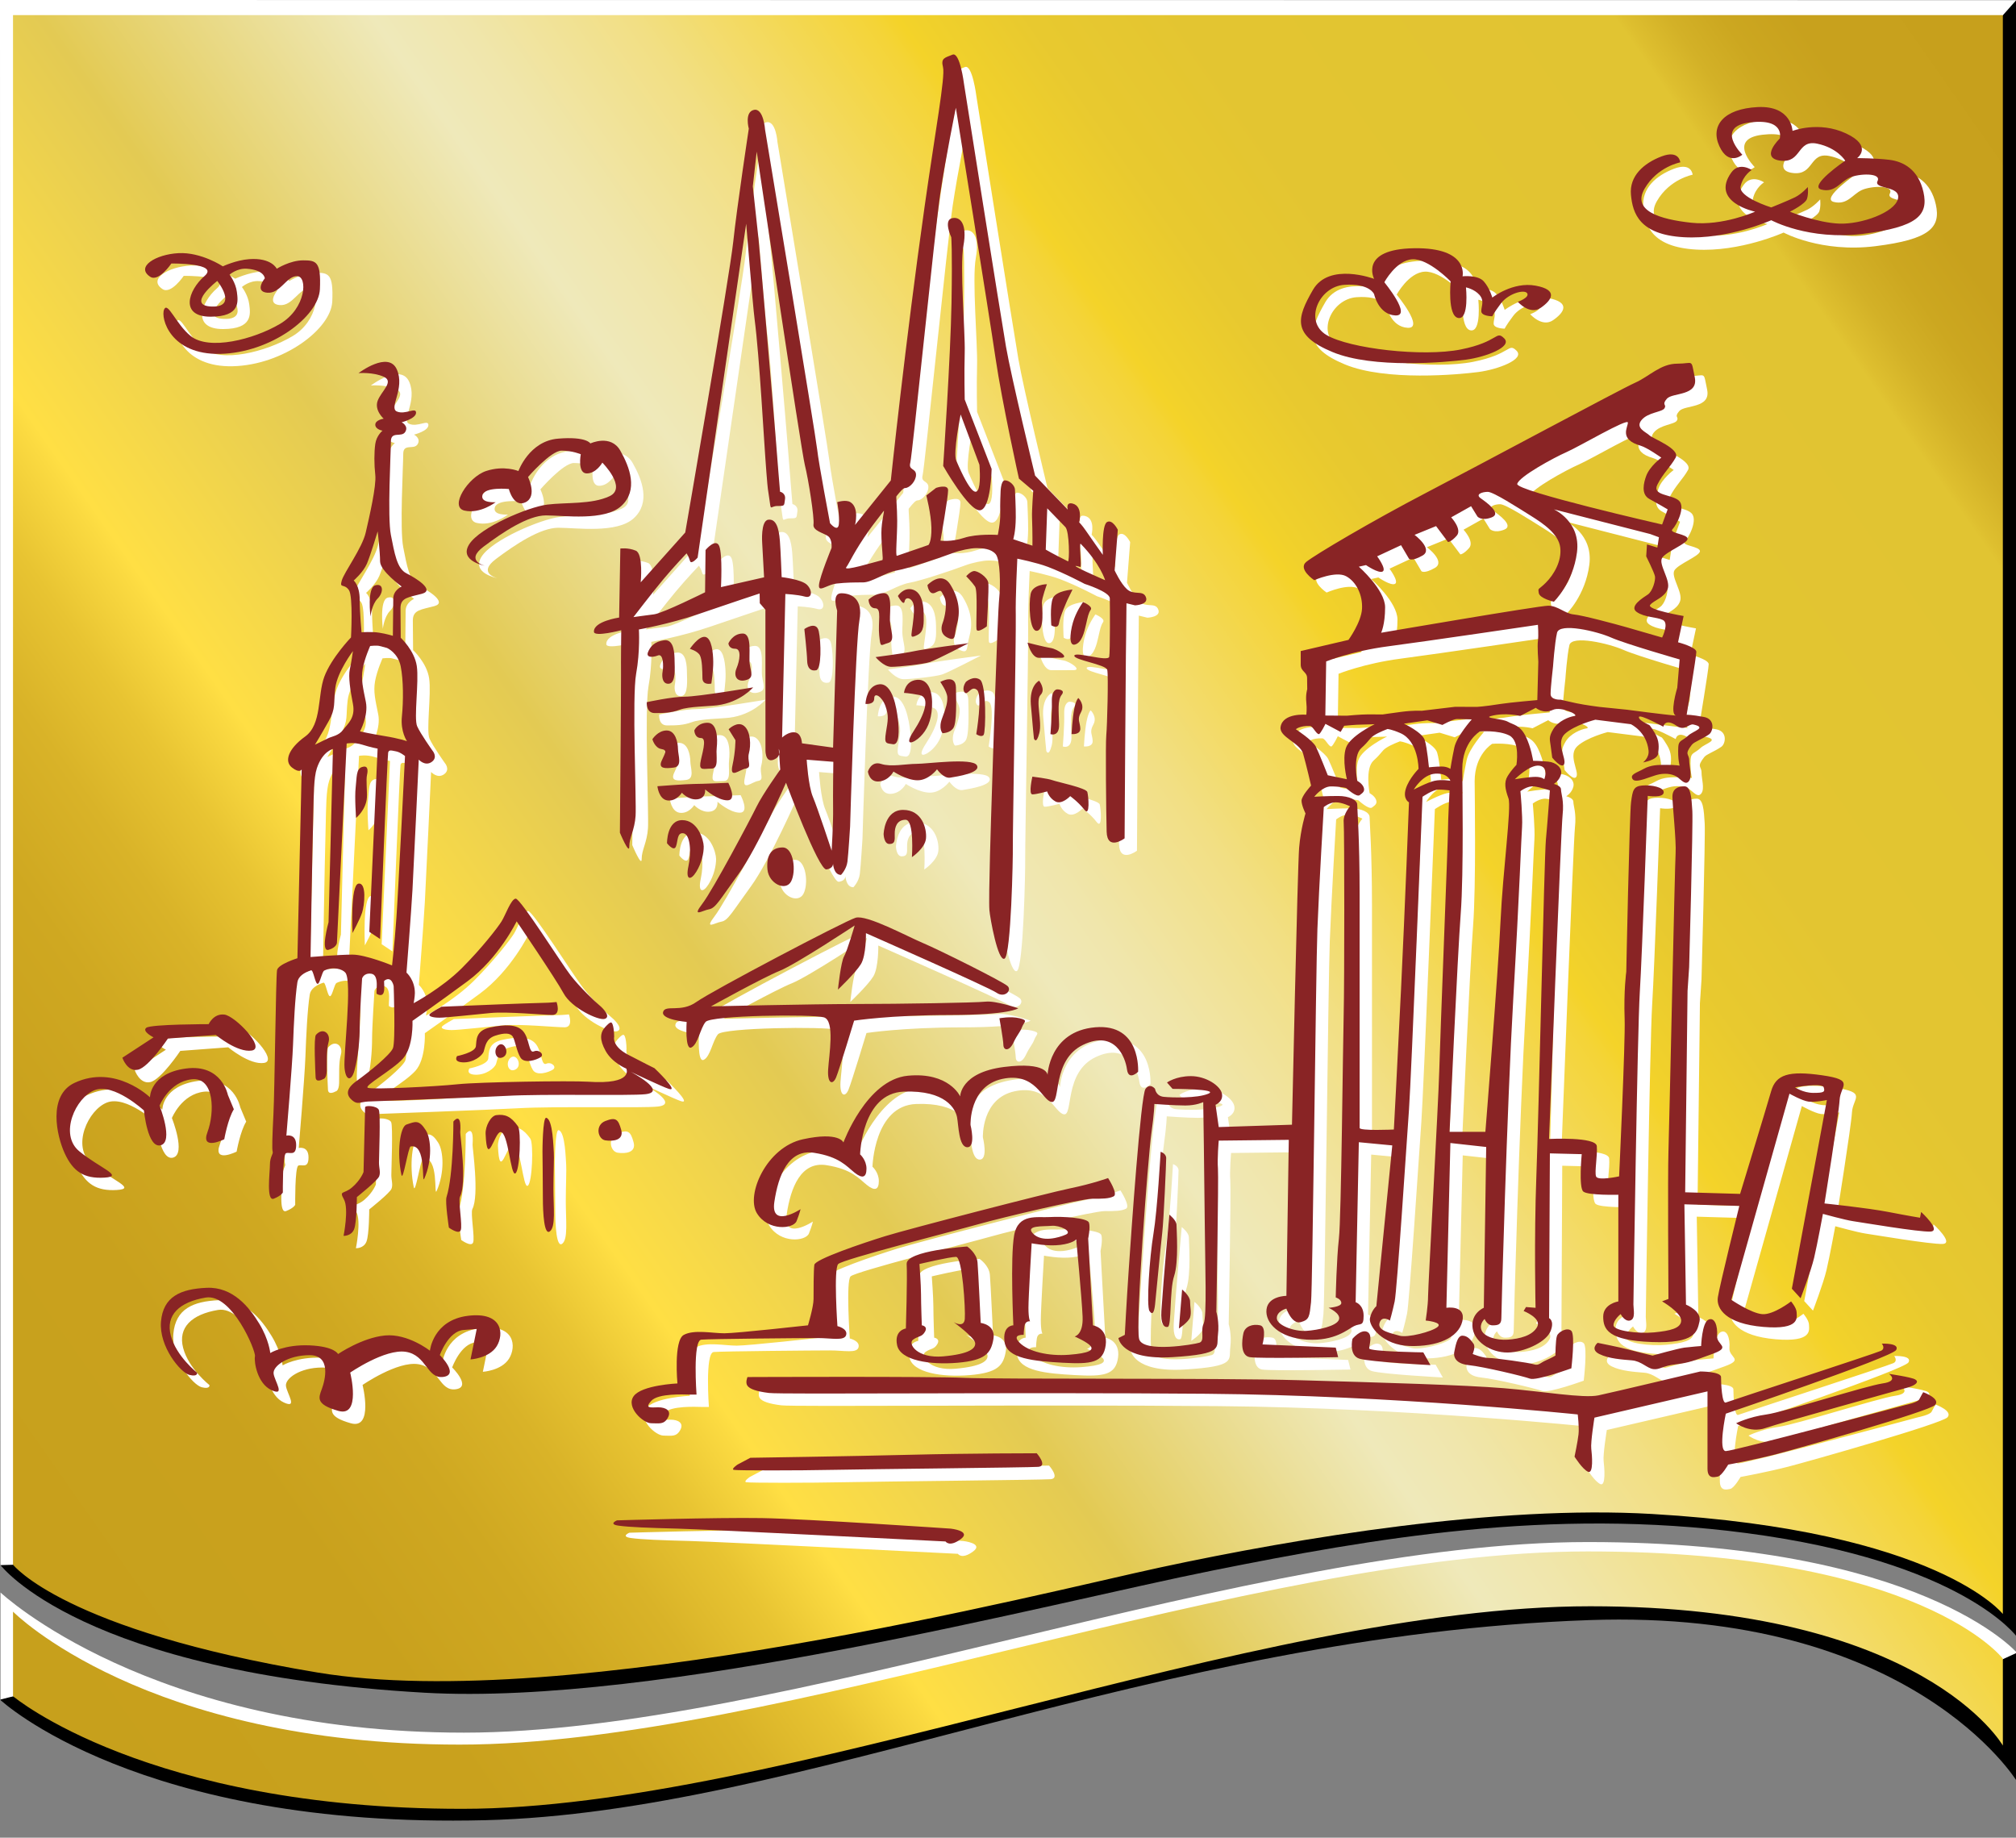 <?xml version="1.0" encoding="utf-8"?>
<!-- Generator: Adobe Illustrator 15.0.0, SVG Export Plug-In . SVG Version: 6.00 Build 0)  -->
<!DOCTYPE svg PUBLIC "-//W3C//DTD SVG 1.1//EN" "http://www.w3.org/Graphics/SVG/1.1/DTD/svg11.dtd">
<svg version="1.1" xmlns="http://www.w3.org/2000/svg" xmlns:xlink="http://www.w3.org/1999/xlink" x="0px" y="0px"
	 width="163.109px" height="148.663px" viewBox="0 0 163.109 148.663" enable-background="new 0 0 163.109 148.663"
	 xml:space="preserve">
<rect x="0" y="0" width="163.109" height="148.663" fill="#808080" stroke="none"/>
<g id="verlauf">
	<path d="M0.044,126.614c0,0,6.545,8.73,34.269,10.321c19.01,1.091,50.543-7.233,63.848-9.894c12.872-2.575,27.25-5.11,43.142-3.018
		c17.529,2.309,21.883,8.399,21.883,8.399l-0.06-132.407L0.044,126.614z"/>
	<path fill-rule="evenodd" clip-rule="evenodd" d="M163.186,144.108c0,0-8.502-13.963-34.607-13.046
		c-35.253,1.238-63.882,15.553-89.331,16.188c-28.066,0.701-39.203-9.717-39.203-9.717l1.388-6.301c0,0,8.192,11.214,33.644,11.214
		c25.454,0,68.266-16.203,95.192-16.179c20.245,0.021,32.918,7.436,32.918,7.436V144.108z"/>
	<path fill-rule="evenodd" clip-rule="evenodd" fill="#FFFFFF" d="M158.623,135.795c0,0-5.894-7.223-32.883-7.223
		c-26.988,0-88.346,16.998-88.346,16.998l-34.562-8.783l-2.789,0.699v-8.657c0,0,11.984,11.338,37.5,11.338
		c25.519,0,63.927-15.419,90.916-15.419c26.991,0,34.726,8.956,34.726,8.956L158.623,135.795z"/>
	<polygon fill="#FFFFFF" points="163.126,0.017 0,0 0,3.312 0.044,126.614 1.063,126.585 162.031,1.25 	"/>
	<g>
		<defs>
			<path id="SVGID_1_" d="M1.054,1.224h160.991v129.344c0,0-5.244-6.741-28.379-8.09c-12.561-0.734-28.582,1.921-39.771,4.319
				c-9.351,2.004-47.86,11.893-68.218,8.504c-20.516-3.416-24.624-8.722-24.624-8.722V1.224z M162.045,134.182
				c0,0-6.594-8.674-33.585-8.674c-26.988,0-65.754,15.627-91.271,15.627S1.054,130.378,1.054,130.378v6.843
				c0,0,10.823,9.109,36.341,9.109c25.515,0,64.281-16.386,91.269-16.386c26.986,0,33.382,11.268,33.382,11.268V134.182z"/>
		</defs>
		<linearGradient id="SVGID_2_" gradientUnits="userSpaceOnUse" x1="-3.475" y1="130.753" x2="168.449" y2="10.37">
			<stop  offset="0" style="stop-color:#C7A01C"/>
			<stop  offset="0.128" style="stop-color:#C9A11D"/>
			<stop  offset="0.182" style="stop-color:#CFA821"/>
			<stop  offset="0.222" style="stop-color:#D9B328"/>
			<stop  offset="0.255" style="stop-color:#E8C432"/>
			<stop  offset="0.283" style="stop-color:#FBDA41"/>
			<stop  offset="0.288" style="stop-color:#FFDF44"/>
			<stop  offset="0.38" style="stop-color:#E3CA53"/>
			<stop  offset="0.485" style="stop-color:#EFE9BA"/>
			<stop  offset="0.512" style="stop-color:#F0E6AC"/>
			<stop  offset="0.567" style="stop-color:#F2DF84"/>
			<stop  offset="0.642" style="stop-color:#F4D437"/>
			<stop  offset="0.65" style="stop-color:#F4D329"/>
			<stop  offset="0.657" style="stop-color:#F1D12B"/>
			<stop  offset="0.692" style="stop-color:#E8C92F"/>
			<stop  offset="0.741" style="stop-color:#E3C531"/>
			<stop  offset="0.877" style="stop-color:#E1C432"/>
			<stop  offset="0.88" style="stop-color:#DEBF2F"/>
			<stop  offset="0.894" style="stop-color:#D3B127"/>
			<stop  offset="0.911" style="stop-color:#CCA720"/>
			<stop  offset="0.934" style="stop-color:#C8A11D"/>
			<stop  offset="1" style="stop-color:#C7A01C"/>
		</linearGradient>
		<use xlink:href="#SVGID_1_"  overflow="visible" fill-rule="evenodd" clip-rule="evenodd" fill="url(#SVGID_2_)"/>
		<clipPath id="SVGID_3_">
			<use xlink:href="#SVGID_1_"  overflow="visible"/>
		</clipPath>
	</g>
</g>
<g id="weiss">
	<path fill-rule="evenodd" clip-rule="evenodd" fill="#FFFFFF" d="M39.068,110.975l0.504-2.472c0,0,0.177,0-1.061,0.089
		s-1.927,2.031-1.927,2.031s1.611,1.588,0.283,1.766c-1.328,0.178-1.345-1.766-3.03-2.029c-1.685-0.264-4.503,1.68-4.503,1.68
		s0.91,3.629-0.956,3.098c-1.864-0.53-1.601-1.062-1.34-1.77c0.262-0.707,0.781-2.739-0.988-2.738
		c-1.77,0.002-3.004,0.885-2.913,1.504c0.091,0.617,0.981,1.855-0.172,1.324c-1.153-0.529-1.424-2.295-1.337-2.736
		c0.087-0.441-1.87-5.104-3.986-4.751c-2.117,0.353-3.264,1.409-2.822,3.081c0.442,1.674,2.124,2.996,2.124,2.996
		s0.089,0.354-0.619,0.178c-0.708-0.176-2.476-2.293-2.299-4.318c0.177-2.021,1.587-2.637,3.704-2.727
		c2.116-0.09,3.445,1.578,4.244,2.896c0.799,1.32,0.892,2.379,0.892,2.379s1.147-0.706,3.181-0.619
		c2.035,0.086,2.304,0.703,2.304,0.703s1.938-1.324,3.794-1.502c1.857-0.178,3.639,1.232,3.639,1.232s0.243-2.469,3.07-2.823
		c2.828-0.354,2.938,1.495,2.33,2.467C40.574,110.885,39.068,110.975,39.068,110.975z"/>
	<path fill-rule="evenodd" clip-rule="evenodd" fill="#FFFFFF" d="M90.226,45.886c0,0-0.103-2.388,0.336-2.65
		s0.876,0.618,0.876,0.618l-0.256,3.289c0,0,0.483,1.057,1.001,1.525c0.555,0.503,1.244,0.069,1.501,0.577
		c0.346,0.683-0.853,0.726-0.853,0.726l-0.691-0.169c0,0-0.025,2.806-0.048,4.238c-0.021,1.395-0.104,14.781-0.104,14.781
		s-1.41,1.059-1.453-0.543c-0.042-1.6-0.099-7.107-0.028-7.814c0.071-0.707,0.18-4.833,0.078-5.272s-2.742-0.803-2.663-1.155
		c0.081-0.352,2.744,0.532,2.822,0.091c0.077-0.439,0.062-4.203,0.047-4.728c-0.014-0.525-2.038-1.166-2.038-1.166
		s-1.57-0.842-2.969-1.376c-0.918-0.35-2.476-0.663-2.476-0.663s-0.159,3.175-0.125,4.577c0.033,1.374-0.256,18.021-0.238,18.76
		c0.018,0.712-0.136,8.752-0.672,9.021c-0.535,0.269-1.172-3.295-1.223-3.922c-0.081-0.982,0.142-7.714,0.194-9.312
		c0.053-1.596,0.447-14.525,0.604-15.967c0.104-0.971,0.08-3.083-0.287-3.518c-0.367-0.436-1.022-0.495-1.621-0.489
		c-0.401,0.004-1.237,0.165-1.848,0.393c-1.183,0.442-3.541,1.232-4.519,1.409c-0.978,0.177-2.032,0.967-2.745,0.968
		c-0.714,0.002-1.339,0.003-2.14,0.093c-0.576,0.064-1.101,0.445-1.321,0.394c-0.086-0.02-0.126-0.106-0.104-0.302
		c0.075-0.7,1.014-2.971,1.014-2.971s0.076-0.697-0.285-0.958c-0.36-0.26-1.254-0.432-1.175-0.955c0.08-0.522-0.414-3.672-0.7-4.799
		c-0.297-1.164-3.894-25.349-3.894-25.349l-0.315,2.807c0,0,0.359,3.261,0.464,4.279c0.1,0.961,1.27,14.469,1.389,16.079
		c0.116,1.561,0.351,4.346,0.351,4.346s0.48,0.092,0.4,0.615s0.01,0.537-0.612,0.539c-0.623,0.002-0.505,0.511-0.663-0.633
		c-0.117-0.848-0.099-0.437-0.23-2.091c-0.209-2.606-0.55-9.277-0.956-12.41c-0.144-1.104-0.68-7.7-0.68-7.7l-3.928,27.01
		c0,0-0.525,0.611-0.619,0.263s-0.275-0.608-0.275-0.608s-1.007,1.052-1.884,2.102c-0.877,1.051-2.415,3.056-2.415,3.056
		s0.962-0.136,1.675-0.225c0.712-0.089,4.12-1.783,4.12-1.783l0.039-3.42c0,0,0.833-1.009,1.11-0.313
		c0.277,0.697,0.138,3.315,0.138,3.315l3.488-0.792l-0.154-2.794c0,0-0.133-1.776,0.489-1.865c0.621-0.089,0.857,0.631,0.942,1.688
		c0.065,0.799,0.145,2.955,0.145,2.955s1.587,0.178,2.041,0.614c0.454,0.436,0.467,1.135-0.161,0.962s-1.58-0.211-1.58-0.211
		l-0.264,11.614c0,0,0.514-0.504,1.053-0.417c0.539,0.087,0.553,0.882,0.553,0.882l2.518,0.349l0.33-11.086
		c0,0-0.474-1.399,0.33-1.401c0.803-0.001,1.793,0.433,1.471,2.186c-0.32,1.739-0.753,16.68-0.753,16.68s-0.137,2.224-0.215,2.847
		c-0.078,0.625-0.521,1.07-0.521,1.07c-0.631,0.002-0.648-0.979-0.648-0.979s0.098,0.445-0.53,0.536
		c-0.629,0.09-3.271-7.014-3.271-7.014s-2.338,5.33-3.837,7.381c-1.499,2.053-1.849,2.768-2.388,2.858
		c-0.54,0.09-1.432,0.716-0.547-0.446c0.884-1.161,3.857-6.772,4.38-7.838c0.521-1.065,1.926-3.016,1.926-3.016l-0.118-1.681
		c0,0,0.279,0.618-0.434,0.886c-0.713,0.266-0.643-0.883-0.643-0.883l-0.005-11.257l-0.455-0.524l-0.012-0.787
		c0,0-2.662,0.881-4.969,1.675c-2.309,0.794-4.8,1.238-4.8,1.238s0.11,1.753-0.225,3.598c-0.335,1.847,0.034,10.326-0.042,11.478
		c-0.076,1.155-0.518,1.777-0.51,2.489c0.009,0.711-0.76-1.126-0.76-1.126s0.104-11.629,0.091-12.771
		c-0.013-1.141,0.018-3.605,0.018-3.605s-2.175,0.567-2.208,0.131c-0.064-0.854,2.037-1.159,2.037-1.159l0.098-5.583
		c0,0,0.621-0.089,1.248,0.171c0.625,0.26,0.399,2.562,0.399,2.562l3.603-4.03c0,0,3.586-20.708,3.883-23.509
		c0.307-2.891,1.26-9.158,1.26-9.158s-0.372-1.348,0.414-1.521c0.785-0.172,0.902,1.599,0.902,1.599s4.103,24.776,4.222,25.913
		c0.107,1.038,1.034,5.922,1.034,5.922s0.638,0.782,0.714,0.084c0.075-0.696-0.134-1.783-0.134-1.783s0.683-0.236,1.068-0.002
		c0.741,0.449,0.377,1.843,0.377,1.843l2.893-3.597c0,0,1.177-11.172,2.735-22.163c0.871-6.146,1.682-10.514,1.489-11.27
		s0.157-0.758,0.765-1.013c0.607-0.255,0.931,2.352,0.931,2.352s2.963,18.747,3.399,21.271c0.415,2.412,2.354,10.429,2.354,10.429
		s1.629,1.712,2.122,2.205c0.144,0.144,0.522,0.543,0.522,0.543s-0.191-0.648,0.415-0.479c0.835,0.233,0.511,1.512,0.511,1.512
		s0.255,0.259,0.526,0.658C89.11,44.315,90.226,45.886,90.226,45.886z M53.427,53.762c0.173-0.439,0.525-0.878,1.327-0.968
		c0.802-0.09,0.818,1.139,0.825,1.665c0.007,0.527,0.112,1.757-0.422,1.847c-0.535,0.089-0.633-0.526-0.549-0.966
		c0.084-0.439,0.07-1.492-0.374-1.316C53.791,54.2,53.254,54.201,53.427,53.762z M56.816,53.49c0,0,0.7-1.054,1.237-0.967
		c0.537,0.086,0.644,1.314,0.654,2.017c0.01,0.703-0.153,1.758-0.153,1.758s-0.713,0.178-0.722-0.438
		c-0.009-0.615-0.021-1.494-0.205-1.844C57.444,53.665,56.816,53.49,56.816,53.49z M59.935,53.044c0,0,0.346-0.79,1.149-0.792
		s0.474,1.753,0.574,2.456c0.101,0.702,0.376,1.142-0.337,1.319c-0.712,0.177-0.989-0.35-0.73-0.965s0.422-1.582-0.114-1.581
		C59.942,53.483,59.935,53.044,59.935,53.044z M53.329,57.804c0,0,2.021-0.443,3.094-0.445c1.074-0.002,5.513-0.752,5.513-0.752
		s-1.031,1.211-2.909,1.451c-0.621,0.08-2.325,0.093-3.037,0.359c-0.712,0.266-1.308,0.266-2.023,0.268
		C53.25,58.685,53.329,57.804,53.329,57.804z M53.783,60.802c0,0,0.439-0.707,1.155-0.708c0.716-0.002,0.908,0.968,0.915,1.499
		c0.008,0.53,0.378,1.414-0.338,1.503c-0.716,0.089-1.253,0.091-0.993-0.529c0.261-0.619,0.526-0.884-0.013-0.972
		S53.783,60.802,53.783,60.802z M57.176,60.089c0,0,0.26-0.618,1.065-0.62c0.806-0.001,0.826,1.322,0.747,2.029
		c-0.08,0.707,0.204,1.679-0.424,1.681c-0.628,0.001-0.984,0.179-0.903-0.441c0.081-0.619,0.599-2.033,0.061-2.032
		C57.185,60.707,57.176,60.089,57.176,60.089z M59.951,59.995c0,0,0.706-0.708,1.25-0.268c0.545,0.44,0.562,1.588,0.393,2.207
		c-0.17,0.62,0.287,1.149-0.25,1.239c-0.537,0.089-1.333,0.888-1.081-0.264c0.251-1.15,0.238-2.033,0.238-2.033L59.951,59.995z
		 M54.189,64.603c0,0,2.33-0.181,2.958-0.182s2.779-0.094,2.779-0.094s0.74,1.417-0.068,1.418c-0.808,0.001-1.809-0.883-1.809-0.883
		s0.1,0.709-0.617,0.799s-1.263-0.53-1.263-0.53s-0.44,0.71-1.159,0.623C54.292,65.666,54.189,64.603,54.189,64.603z M54.966,69.215
		c0,0-0.024-1.865,1.233-1.868c1.258-0.001,1.729,1.596,1.737,2.129c0.007,0.534-0.161,1.335-0.601,2.049
		c-0.44,0.713-0.89,0.714-0.636-0.445c0.253-1.157,0.144-2.579-0.396-2.667c-0.541-0.088-0.441,0.623-0.615,1.067
		C55.515,69.926,54.966,69.215,54.966,69.215z M65,72.317c-0.437,0.804-1.799,0.181-1.907-0.978c-0.109-1.157,0.33-1.781,1.23-1.782
		C65.223,69.556,65.437,71.515,65,72.317z M72.491,68.477c0,0,0.051-1.955,1.579-1.958c1.529-0.002,1.922,1.508,1.85,2.308
		c-0.073,0.801-1.139,1.515-1.139,1.515s0.206-3.024-0.514-3.024c-0.721,0.001-0.887,0.624-0.877,1.157
		c0.012,0.534,0.018,0.8-0.433,0.801C72.508,69.277,72.491,68.477,72.491,68.477z M71.221,63.421c0,0,0.252-0.886,1.065-0.622
		s1.976-0.003,2.874-0.005c0.897-0.002,4.499-0.506,4.873,0.113c0.373,0.619-1.617,0.914-2.153,1.004
		c-0.538,0.09-1.067-0.675-1.067-0.675s-0.668,0.886-1.566,0.888c-0.898,0.002-1.959-0.706-1.959-0.706s-0.345,0.709-1.151,0.799
		C71.328,64.306,71.221,63.421,71.221,63.421z M66.267,62.457l2.156,0.172c0,0-0.039,2.746-0.019,3.811
		c0.02,1.065-0.117,3.377-0.117,3.377s-1.143-3.464-1.519-4.351C66.394,64.581,66.267,62.457,66.267,62.457z M66.078,51.89
		c0,0,0.971-0.704,1.165,0.172c0.194,0.876,0.235,3.072-0.211,3.161c-0.445,0.089-0.719-0.174-0.729-0.789
		C66.292,53.82,66.078,51.89,66.078,51.89z M73.529,41.144c0.361-0.452,0.561-0.664,0.707-0.664
		c0.355-0.001,0.888-0.566,0.877-1.087c-0.012-0.52-0.63-0.345-0.465-0.952c0.163-0.601,2.002-18.904,2.432-21.803
		c0.395-2.664,1.255-6.92,1.255-6.92s2.667,16.563,3.213,20.268c0.534,3.622,1.892,9.734,1.892,9.734l1.156,0.98
		c0,0-0.119,1.543-0.097,2.156c0.046,1.265,0.033,2.287,0.033,2.287l-1.552-0.521c0,0,0.194-0.584,0.204-1.754
		c0.007-0.878-0.056-1.905-0.064-2.253c-0.008-0.348-0.456-0.758-0.812-0.757c-0.356,0.001-0.356,1.018-0.356,1.018
		s-0.043,0.849-0.024,1.632c0.019,0.782-0.199,1.765-0.199,1.765s-1.673-0.113-2.734,0.239c-1.062,0.352-1.902,0.223-1.902,0.223
		s0.628-3.56,0.616-4.082s-0.976-0.183-0.976-0.183l-0.788,0.611c0,0,0.388,1.477,0.412,2.609c0.024,1.133-0.237,1.396-0.237,1.396
		s-1.309,0.458-2.549,0.878c-0.137,0.046,0.022-1.583,0.02-2.842C73.586,42.021,73.483,41.202,73.529,41.144z M72.382,46.312
		c-0.71,0.177-3.176,0.932-2.915,0.582c0.262-0.35,0.602-1.231,1.867-3.019c0.332-0.47,0.844-1.111,1.16-1.534
		c0.111-0.148-0.184,0.81-0.184,1.762C72.312,45.321,72.495,46.285,72.382,46.312z M87.406,46.41
		c-1.218-0.602-1.797-0.948-1.797-0.948l0.12-3.339c0,0,0.777,0.812,1.466,1.515C87.533,43.982,87.536,46.474,87.406,46.41z
		 M88.403,46.867c-1.527-0.454,2.011,1.071,2.011,1.071S90.023,46.617,88.443,45C88.277,44.83,88.546,46.91,88.403,46.867z
		 M77.31,38.691c0,0,0.598-8.816,0.674-13.198c0.075-4.367-0.021-5.303-0.021-5.303s-0.647-1.361,0.053-1.535
		c0.701-0.173,1.246,0.506,0.934,2.213c-0.312,1.709,0.149,6.938,0.102,8.658c-0.048,1.723,0,3.793,0,3.793l2.178,5.62
		c0,0-0.054,3.25-0.941,3.34C79.4,42.369,77.31,38.691,77.31,38.691z M80.242,38.596c0,0,0.473,5.137-1.876-0.341
		c-0.273-0.638,0.357-3.724,0.357-3.724L80.242,38.596z M71.272,49.511c0,0,0.525-0.526,1.239-0.528
		c0.714-0.002,0.476,1.399,0.491,2.188c0.017,0.789,0.482,1.665-0.14,1.842c-0.623,0.177-0.617,0.44-0.729-0.612
		c-0.11-1.052,0.224-2.192-0.312-2.191C71.286,50.212,71.272,49.511,71.272,49.511z M73.646,49.214c0,0,0.432-0.701,1.149-0.528
		c0.718,0.173,0.916,1.048,0.936,1.923c0.02,0.876,0.033,1.491-0.498,1.755c-0.53,0.265-0.532,0.177-0.455-0.349
		c0.078-0.527,0.234-1.579,0.134-2.104s-0.64-0.699-0.721-0.261C74.111,50.088,73.646,49.214,73.646,49.214z M76.037,48.333
		c0,0,1.133-1.227,1.875-0.005c0.743,1.223,0.768,2.274,0.52,3.151c-0.248,0.878-0.057,1.404-0.688,1.142
		c-0.633-0.262-0.645-0.788-0.476-1.227c0.168-0.438,0.411-1.578,0.131-2.103c-0.28-0.524-0.192-0.612-0.723-0.348
		C76.146,49.208,76.037,48.333,76.037,48.333z M71.843,54.158c0,0,2.288-0.296,3.09-0.473c0.801-0.178,4.43-0.652,4.43-0.652
		s-2.596,1.352-3.129,1.528s-2.495,0.384-3.122,0.385C72.485,54.947,71.843,54.158,71.843,54.158z M71.023,57.944
		c0,0,0.06-1.498,1.132-1.588c1.073-0.091,1.384,1.935,1.492,2.817c0.107,0.883,0.134,2.12-0.406,2.032
		c-0.541-0.087-0.718,0.001-0.559-0.971c0.159-0.972,0.241-1.325-0.043-2.118c-0.285-0.793-0.919-1.144-0.908-0.615
		C71.741,58.03,71.023,57.944,71.023,57.944z M74.141,57.056c0,0,0.069-0.969,1.053-1.059c0.982-0.09,1.276,1.054,1.212,2.2
		c-0.064,1.147-0.407,1.854-0.935,2.385s-1.417,0.887-0.548-0.441c0.869-1.325,1.376-2.738,0.476-2.912
		C74.499,57.055,74.141,57.056,74.141,57.056z M77.077,56.169c0,0,1.238-0.707,1.265,0.438c0.026,1.146,0.064,2.821-0.194,3.263
		c-0.26,0.442-0.888,0.444-0.888,0.444s-0.367-0.353-0.027-1.236c0.339-0.883,0.421-1.235,0.41-1.676
		C77.633,56.96,77.077,56.169,77.077,56.169z M85.296,49.75c0.009,0.35,0.234,2.19-0.39,2.28s-0.681-2.189-0.521-2.978
		c0.159-0.788,1.319-0.791,1.319-0.791S85.287,49.4,85.296,49.75z M87.348,49.57c0,0-0.592,1.315-0.668,1.842
		s-0.621,0.177-0.621,0.177s-0.13-1.578,0.123-2.191c0.252-0.613,1.59-0.704,1.59-0.704L87.348,49.57z M84.135,52.99
		c0,0,1.352,0.348,1.891,0.435c0.54,0.086,1.543,0.788,0.827,0.789c-0.718,0.001-1.165,0.003-1.792,0.004
		C84.435,54.219,84.135,52.99,84.135,52.99z M85.192,57.213c-0.437,0.441,0.144,2.117-0.102,3.089
		c-0.245,0.973-0.438,0.443-0.438,0.443s-0.118-1.148-0.247-2.736c-0.128-1.586,0.669-1.94,0.669-1.94S85.63,56.771,85.192,57.213z
		 M86.896,57.209c-0.347,0.441-0.235,1.324-0.208,2.383c0.027,1.061-0.698,0.797-0.698,0.797s0.138-1.678,0.112-2.649
		c-0.023-0.969,0.425-0.971,0.425-0.971S87.245,56.768,86.896,57.209z M88.459,58.617c-0.343,0.618-0.069,0.794-0.055,1.324
		c0.014,0.53-0.708,0.444-0.708,0.444s0.059-1.237,0.217-2.032c0.159-0.794,0.336-0.883,0.336-0.883S88.802,57.999,88.459,58.617z
		 M83.49,83.375c0.728,0.179,0.368,0.27,0.198,0.718c-0.171,0.45-0.351,0.541-0.695,1.261c-0.346,0.721-0.802,0.631-0.812,0.181
		s-0.321-2.158-0.321-2.158S82.762,83.197,83.49,83.375z M83.381,82.567c0,0-0.621,0.539-5.507,0.544
		c-4.884,0.005-7.769,0.457-7.769,0.457s-1.197,3.959-1.458,4.59c-0.261,0.632-0.715,0.541-0.645-0.63s0.565-3.959-0.343-4.227
		c-0.908-0.269-9.125-0.17-9.57,0.369c-0.444,0.539-0.609,1.797-1.148,2.066c-0.539,0.271-0.386-2.065-0.386-2.065
		s-2.079-0.178-1.905-0.806c0.173-0.627,1.445,0.088,2.697-0.81c1.252-0.897,11.983-6.542,12.879-6.811
		c0.896-0.269,4.176,1.512,5.449,2.046c1.273,0.535,6.479,3.125,6.85,3.483c0.369,0.358-0.249,0.987-0.893,0.539
		c-0.643-0.448-10.571-4.82-10.571-4.82s0.032,1.788-0.406,2.503c-0.438,0.716-1.859,2.062-1.859,2.062s0.232-2.239,0.495-2.686
		s0.857-2.502,0.857-2.502s-4.726,3.133-6.07,3.671c-1.345,0.539-5.553,2.873-5.553,2.873s8.124-0.188,11.737-0.191
		c3.615-0.004,9.672-0.1,10.483-0.19C81.557,81.941,83.381,82.567,83.381,82.567z M89.25,50.326
		c-0.192,0.287-0.24,0.574-0.383,1.195c-0.144,0.621-0.335,1.481-0.908,1.625s-0.335-1.338-0.048-2.103s0.717-1.338,0.717-1.338
		S89.44,50.04,89.25,50.326z M84.527,63.829c0,0,1.243,0.144,1.626,0.287c0.382,0.144,2.725,0.622,2.82,0.956
		s0.239,2.056-0.239,1.434c-0.478-0.622-1.147-1.1-1.147-1.1s-0.669,0.717-1.195,0.431c-0.525-0.287-0.669-0.813-0.669-0.813
		s-0.86,0.239-1.195,0.239S84.527,63.829,84.527,63.829z M79.174,47.617c0,0,0.298-0.357,0.596-0.417
		c0.297-0.06,1.132,0.477,1.191,0.953c0.06,0.477-0.119,3.517-0.119,3.517s-0.775,0.596-0.835,0.238
		c-0.059-0.358,0.119-3.099-0.118-3.457C79.65,48.094,79.174,47.617,79.174,47.617z M79.153,56.159c0,0,0.597-0.536,1.132-0.179
		c0.536,0.358,0.477,4.231,0.299,4.47c-0.18,0.238-0.597-0.06-0.597-0.06s0.536-3.159,0.06-3.576
		c-0.476-0.417-0.774,0.536-1.013,0.179S79.153,56.159,79.153,56.159z"/>
	<path fill-rule="evenodd" clip-rule="evenodd" fill="#FFFFFF" d="M144.306,17.78c0,0-2.684-0.826-2.477-1.72
		c0.206-0.895,0.895-1.308,0.895-1.308s-1.007-0.696-1.651,0.207c-1.72,2.408,1.927,3.165,1.927,3.165s-2.614,1.17-5.16,0.895
		c-2.545-0.275-4.815-0.963-3.783-2.752c1.031-1.789,2.889-2.133,2.889-2.133s-0.068-1.032-1.514-0.482
		c-1.444,0.551-2.613,1.583-2.477,3.097c0.138,1.514,0.688,3.233,4.266,3.44s7.086-1.375,7.086-1.375s3.027,1.651,7.431,1.101
		c4.402-0.55,5.297-1.514,4.884-3.372s-1.65-2.477-2.751-2.614c-1.102-0.138-2.615-0.138-2.615-0.138s1.308-0.963-0.894-1.996
		c-2.202-1.032-4.334-0.206-4.334-0.206s-0.069-2.064-2.821-1.927c-2.752,0.138-3.853,1.514-3.096,3.166s1.857,0.688,1.857,0.688
		s-2.271-2.271,0.619-2.615c2.89-0.344,2.408,1.307,2.408,1.307s-1.651,1.583,0.068,1.789s1.308-1.72,2.958-1.376
		c1.651,0.344,2.271,1.376,2.271,1.376s-3.027,2.064-1.927,2.339c1.102,0.275,1.514-0.619,2.271-0.963
		c0.756-0.344,2.613-0.413,2.27,0.275s1.926,0.344,1.651,1.445c-0.275,1.101-2.959,2.064-4.747,1.996
		c-1.789-0.069-3.99-0.963-3.99-0.963s1.238-0.619,1.376-1.032c0.138-0.413,0.068-0.963,0.068-0.963s-0.481,0.551-1.031,0.826
		C145.682,17.229,144.306,17.78,144.306,17.78z M123.805,25.417c0,0,0.963-0.344,0.757-0.688c-0.207-0.344-1.514,0-2.133,0.826
		s-0.688,1.032-0.688,1.032s-0.895,0-0.895-0.413c0-0.413,0.274-0.826-0.138-1.307c-0.413-0.481-1.101-0.619-1.101-0.619
		s0.274,2.614-0.619,2.477c-0.896-0.138-0.62-2.959-0.62-2.959s-1.788-1.857-3.096-1.789c-1.307,0.069-2.27,1.858-2.27,1.858
		s2.27,2.752,0.895,2.684c-1.376-0.069-1.721-1.72-1.721-1.72s-0.344-0.894-2.407-0.757c-2.064,0.138-3.303,2.959-1.445,4.06
		c1.857,1.101,7.774,1.789,10.87,1.169c3.096-0.619,2.82-1.582,3.509-0.895c0.688,0.688-1.514,1.514-3.096,1.721
		c-1.583,0.207-7.499,0.757-10.802-0.619c-3.302-1.376-2.89-2.752-1.582-5.023c1.308-2.271,4.953-0.895,4.953-0.895
		s-1.238-2.408,3.233-2.477s3.922,2.271,3.922,2.271s1.238-0.138,1.72,0.413s0.688,1.307,0.688,1.307s1.65-1.307,3.508-0.963
		c1.858,0.344,1.308,1.169,0.413,1.789C124.768,26.519,123.805,25.417,123.805,25.417z"/>
	<path fill-rule="evenodd" clip-rule="evenodd" fill="#FFFFFF" d="M32.85,80.775c0,0-0.156-0.885-0.757-0.437
		c-0.094,0.07,0.274,1.547-0.608,1.068c-0.114-0.062,0.256-1.532-0.439-1.632c-0.622-0.09-0.75,0.384-0.75,0.384
		s-0.192,2.918-0.192,3.887c0,0.971-0.103,2.367-0.425,3.557c-0.241,0.889-0.707,0.854-0.804-0.213
		c-0.097-1.067,0.647-7.029,0.065-7.708c-0.239-0.279-0.975-0.516-1.704-0.166c-0.188,0.089-0.345,1.046-0.529,1.075
		c-0.208,0.033-0.35-1.156-0.541-1.094c-0.579,0.186-1.034,0.503-1.104,0.962c-0.194,1.261-0.29,3.347-0.353,5.059
		c-0.063,1.711-0.539,7.352-0.539,7.352s0.792-0.191,0.792,0.76s-0.539,0.539-0.824,0.666c-0.285,0.127-0.253,3.168-0.253,3.168
		s-0.095,0.254-0.729,0.506c-0.634,0.254-0.316-2.121-0.316-2.756c0-0.633,0.285-0.855,0.222-1.045
		c-0.063-0.19-0.032-1.172,0.063-3.074c0.096-1.9,0.193-10.971,0.289-11.605c0.072-0.479,1.649-0.97,1.649-0.97l0.344-15.276
		c0,0-0.158,0.349-0.792-0.158s-0.286-1.521,1.077-2.503c1.362-0.982,0.982-3.327,1.552-4.848c0.57-1.521,2.155-3.168,2.155-3.168
		s0.182-3.316-0.167-3.824c-0.396-0.577-0.775-0.097-0.582-0.776c0.194-0.679,1.648-2.619,1.939-3.88
		c0.291-1.261,0.873-3.783,0.775-4.656c-0.097-0.873-0.097-1.843,0-2.522c0.097-0.679,0.583-1.067,0.583-1.067
		s-0.583-0.097-0.583-0.485s0.679-0.485,0.679-0.485s-0.776-0.679-0.485-1.455s1.357-1.552,0.485-1.94
		c-0.873-0.388-2.036-0.291-2.036-0.291s2.424-1.843,3.103-0.291c0.679,1.552-0.678,3.104,0,3.395
		c0.679,0.291,1.552-0.388,1.552,0.097c0,0.485-1.164,0.775-1.164,0.775s0.582,0.291,0.291,0.776
		c-0.291,0.485-1.163-0.097-1.163,0.776s-0.291,6.111,0,7.566c0.291,1.455,0.484,2.716,1.261,3.104
		c0.776,0.389,2.327,1.358,1.26,1.649c-1.066,0.291-1.745,0.291-1.745,1.164c0,0.57,0.02,2.4,0.02,2.4s1.109,1.014,1.299,2.281
		c0.19,1.268-0.254,4.246,0.032,4.88c0.285,0.633,1.235,1.964,1.235,1.964s0.476,0.539-0.063,0.919
		c-0.539,0.38-1.045-0.19-1.045-0.19s-0.411,8.793-0.508,10.539c-0.097,1.747-0.485,6.693-0.485,6.693s0.679,0.582,0.679,1.649
		c0,0.317-0.099,0.827-0.099,0.827s2.282-1.22,3.898-2.836c1.616-1.616,2.899-3.279,3.216-3.786s0.76-1.805,1.14-1.837
		c0.38-0.032,3.675,5.212,4.436,6.194c0.76,0.982,1.98,2.139,2.329,2.423c0.348,0.285,0.95,0.951,0.443,1.109
		s-2.693-0.887-3.327-2.059c-0.633-1.173-3.801-5.831-3.801-5.831s-1.442,2.979-3.977,4.848c-2.534,1.87-4.451,3.2-4.451,3.2
		s0.094,2.091-0.761,3.042c-0.855,0.95-3.2,2.217-2.852,2.376c0.349,0.158,5.45-0.097,7.256-0.286
		c1.806-0.19,9.19-0.297,10.55-0.207c3.782,0.254,3.105-1.06,3.105-1.06s-1.141-0.46-1.679-1.442
		c-0.488-0.89-0.459-1.457-0.015-1.933c0.444-0.475,0.523-0.443,0.618-0.095c0.095,0.348,0.095,0.903,0.095,0.903
		s-0.207,0.745,1.125,1.441c1.33,0.697,2.139,1.093,2.139,1.093s2.061,1.956,1.158,1.672c-0.551-0.175-3.09-1.387-3.09-1.387
		s3.053,1.612,1.2,1.818c-1.238,0.139-8.256-0.039-11.313,0.137c-2.457,0.141-10.45,0.422-11.116,0.454
		c-0.665,0.032-0.855,0.284-1.298-0.096c-0.444-0.38-0.602-0.887,0.38-1.584c0.981-0.697,2.693-2.091,2.915-2.63
		S32.85,80.775,32.85,80.775z M32.786,52.436c0,0-0.507-0.159-1.108-0.253c-0.603-0.095-1.426-0.032-1.426-0.032
		s-0.149-1.558-0.149-2.636c0-1.164-0.485-1.552-0.485-1.552s0.776-0.679,1.066-1.357c0.291-0.679,0.873-2.619,0.873-2.619
		s0.194,1.649,0.194,2.425s1.746,2.037,1.746,2.037s-0.678,0.291-0.678,0.97C32.818,50.097,32.786,52.436,32.786,52.436z
		 M31.557,49.418c-0.484,0.485-0.582,1.455-0.582,1.455s-0.291-2.328,0.388-2.522C32.042,48.157,32.042,48.933,31.557,49.418z
		 M27.582,75.607c0,0-0.679,2.425,0,2.231c0.679-0.194,0.679-0.582,0.679-0.582c0.032-0.761,0.787-16.107,0.787-16.107
		s0.57-0.127,1.268,0.095c0.697,0.222,1.236,0.317,1.236,0.317l-0.673,14.822l0.873,0.582c0,0,0.591-14.833,0.654-15.087
		c0.063-0.253,0.286-0.158,0.635-0.095c0.348,0.063,0.728,0.38,0.728,0.38S33.23,72.999,33.071,75.25
		c-0.158,2.25-0.351,3.849-0.351,3.849s-2.133-0.873-3.2-0.873c-1.067,0-3.395,0.194-3.395,0.194s0.133-8.177,0.228-11.757
		c0.034-1.284,0.026-2.744,0.285-3.518c0.465-1.383,1.299-1.552,1.299-1.552 M29.777,64.698c0.095-0.823,0.031-1.489,0.506-1.647
		c0.475-0.159,0.506,0.222,0.412,0.634s0.021,1.329-0.011,1.835c-0.062,0.987-0.873,1.648-0.873,1.648S29.681,65.522,29.777,64.698z
		 M30.296,74.831c-0.194,0.582-0.775,1.649-0.775,1.649s-0.194-3.9,0.485-3.997C30.684,72.386,30.49,74.249,30.296,74.831z
		 M27.437,87.629c-0.024,0.664-0.285,0.664-0.285,0.664s-0.593,0.356-0.617-0.142c-0.024-0.499-0.163-3.22,0.027-3.433
		c0.583-0.656,1.214-0.092,1.02,0.588C27.387,85.985,27.46,86.965,27.437,87.629z M19.92,90.738
		c-0.485,0.775-0.775,2.425-0.775,2.425s-1.94,0.97-1.358-0.581c0.582-1.553,0.582-4.463-1.26-4.269
		c-1.843,0.194-2.619,2.134-2.619,2.134s1.164,2.91,0.097,3.201s-1.358-2.812-1.358-2.812s-2.424-2.231-3.976-1.65
		c-1.552,0.583-2.91,3.59-1.26,4.947c1.648,1.358,3.685,2.037,2.036,2.135c-1.648,0.097-2.521-0.484-3.2-1.94
		c-0.679-1.455-1.383-4.707,0.776-5.723c3.297-1.552,6.109,1.164,6.109,1.164s0-1.94,2.91-2.327
		c2.909-0.389,3.394,2.133,3.394,2.133 M10.901,86.567l2.521-1.648c0,0-0.97-0.485-0.582-0.776s5.043-0.291,5.043-0.291
		s0.388-0.873,1.261-0.776c0.873,0.097,3.394,2.715,2.23,2.91c-1.164,0.194-2.909-1.261-2.909-1.261l-3.879,0.291
		c0,0-1.552,2.328-2.425,2.521C11.29,87.731,10.901,86.567,10.901,86.567z M38.969,45.022c0.873-1.358,4.752-3.007,6.304-3.201
		c1.552-0.194,3.588,0,5.043-0.679s-0.582-2.716-0.582-2.716s-0.485,0.873-1.26,0.873c-0.776,0-0.485-1.552-0.485-1.552
		s-0.679-0.291-1.552-0.291c-0.873,0-2.716,2.134-2.716,2.134s0.776,1.552-0.194,2.037c-0.969,0.485-1.357-1.067-1.357-1.067
		s-1.94-0.194-2.134,0.485c-0.194,0.679,1.066,0.582,1.066,0.582s-1.26,0.97-2.521,0.679c-1.26-0.291,0.291-2.716,1.746-3.201
		c1.455-0.485,2.618,0,2.618,0s0.874-2.425,3.2-2.619c2.328-0.194,2.619,0.388,2.619,0.388s1.648-0.776,2.424,0.582
		s1.454,3.201,0.097,4.462c-1.357,1.261-4.655,0.776-6.11,0.776c-1.455,0-3.491,1.357-5.042,2.522
		c-1.552,1.164,0.097,1.551,0.097,1.551S38.097,46.38,38.969,45.022z M16.411,28.172c1.484,1.214,5.11,0.291,7.244-0.97
		c2.134-1.261,2.248-3.862,1.375-3.862c-0.873,0-1.346,1.438-2.412,1.34c-1.067-0.097-0.194-1.164-0.194-1.164
		s-0.021-0.676-1.455-0.776c-0.798-0.056-1.396,0.479-1.396,0.479s0.497,0.632,0.594,1.408c0.097,0.776,0.288,1.982-2.107,1.993
		c-2.536,0.012-1.853-2.126-0.503-3.298c1.21-1.051-2.692-1.005-2.692-1.005s-1.028,1.525-1.716,1.07
		c-1.202-0.796,0.45-1.811,2.292-1.907c1.842-0.097,3.588,1.067,3.588,1.067s1.053-0.502,2.133-0.582
		c1.819-0.135,2.23,0.776,2.23,0.776s1.067-0.679,2.134-0.679s1.455,0.097,1.357,2.328c-0.097,2.231-3.976,5.141-8.049,5.238
		s-4.849-2.91-4.558-3.589C14.568,25.359,15.224,27.201,16.411,28.172z M18.143,25.799c-2.161-0.062,0.435-2.072,0.435-2.072
		S20.296,25.86,18.143,25.799z M30.949,53.259c0,0,0.539-0.063,0.76,0c0.222,0.063,0.602,0.159,0.602,0.159s0.888,0.38,1.109,1.489
		c0.222,1.109,0.222,2.82,0.096,4.056c-0.127,1.235,0.412,1.996,0.412,1.996s-0.634-0.222-1.806-0.412
		c-1.172-0.19-1.996-0.38-1.996-0.38s0.696-1.268,0.475-2.377c-0.222-1.108-0.412-1.837-0.253-2.693
		C30.504,54.242,30.949,53.259,30.949,53.259z M29.301,55.16c-0.126,0.571,0.032,1.648,0.254,2.789s-0.444,1.616-0.792,2.091
		c-0.349,0.475-0.919,0.539-1.173,0.665c-0.253,0.127-1.108,0.539-1.108,0.539s0.507-0.824,1.108-1.901
		c0.602-1.077,0.38-1.394,0.539-2.693c0.159-1.299,1.426-2.979,1.426-2.979S29.428,54.59,29.301,55.16z M37.982,86.434
		c0,0,1.458-0.284,1.521-0.791c0.063-0.508-0.031-1.268,1.141-1.521s2.187-0.285,2.693,0.316c0.507,0.603,0.443,1.807,0.856,1.617
		c0.412-0.19,0.887,0.253,0.538,0.475c-0.348,0.222-1.299,0.539-1.616,0.031c-0.316-0.506-0.443-1.426-0.634-1.711
		c-0.19-0.285-0.666-0.316-1.425-0.062c-0.761,0.253-0.792,0.887-0.919,1.268c-0.126,0.379-0.855,0.918-1.679,0.887
		C37.634,86.909,37.982,86.434,37.982,86.434z M41.689,86.529c-0.602,0.285-0.824-0.634-0.348-0.982
		C41.815,85.198,42.291,86.244,41.689,86.529z M36.715,82.442c0,0,3.738-0.159,4.658-0.19c0.918-0.032,3.295-0.127,3.675-0.127
		c0.38,0,0.982-0.063,0.982-0.063s0.38,1.045-0.349,1.045s-3.612-0.285-4.975-0.158c-1.362,0.126-3.58,0.38-4.15,0.38
		c-0.571,0-0.919-0.126-0.792-0.285C35.891,82.886,36.715,82.442,36.715,82.442z M31.645,90.775
		c0.159,0.316,0.017,3.834,0.017,4.277s0.143,0.761,0.017,1.109c-0.127,0.348-1.806,1.679-1.806,1.679s0,2.028-0.222,2.599
		c-0.222,0.57-0.855,0.539-0.855,0.539s0.444-2.187,0.032-2.947c-0.412-0.76-0.032-0.381,0.666-0.982s0.918-1.235,0.918-1.235
		s0.127-5.038,0.127-5.229S31.487,90.459,31.645,90.775z M38.235,92.602c-0.015,0.225,0.554,4.1-0.016,5.208
		c-0.165,0.32,0.216,2.333,0.057,2.713c-0.158,0.38-0.959-0.212-0.959-0.212s-0.315-2.076-0.19-2.47
		c0.57-1.796,0.555-6.108,0.555-6.108S38.362,90.814,38.235,92.602z M45.19,91.428c0.554,0.096,0.586,2.484,0.618,2.801
		c0.032,0.317-0.031,1.785-0.031,2.93c0,1.568,0.193,3.07-0.282,3.45c-0.475,0.38-0.573-1.5-0.573-2.704
		c0-1.203-0.032-3.771-0.032-3.771S44.902,91.378,45.19,91.428z M42.907,92.113c0.272,0.387,0.162,3.566-0.206,3.809
		c-0.4,0.262-0.561-3.34-1.204-3.34c-0.486,0-1.083,3.005-1.208,0.152c-0.029-0.641,0.429-1.465,0.861-1.522
		C41.863,91.117,42.338,91.307,42.907,92.113z M35.457,92.445c0.423,0.671,0.537,2.404-0.132,3.908
		c-0.23,0.519,0.205-2.858-1.1-2.607c-0.198,0.037-0.619,2.9-0.748,2.294c-0.379-1.786-0.119-3.892,0.413-4.068
		C34.603,91.734,34.887,91.545,35.457,92.445z M51.259,92.398c0.238,0.854-0.664,0.949-1.281,0.854
		c-0.617-0.094-0.854-1.233,0-1.565C50.832,91.354,51.021,91.545,51.259,92.398z"/>
	<path fill-rule="evenodd" clip-rule="evenodd" fill="#FFFFFF" d="M148.487,99.2c0,0-0.451,2.446-0.709,3.542
		c-0.257,1.094-1.095,3.284-1.095,3.284l-0.708-0.773l2.833-15.262c0,0-0.965,0.193-1.48,0.128
		c-0.516-0.064-1.546-0.643-1.546-0.643l-4.702,16.678c0,0,1.61,1.096,2.512,1.159c0.902,0.065,2.319-1.03,2.319-1.03
		s0.451,0.516,0.451,0.902s0.321,1.416-2.705,1.158c-3.027-0.257-3.801-1.48-3.672-2.383c0.129-0.901,1.739-7.405,1.739-7.405
		l-4.444-0.129l0.129,8.114c0,0,1.288,0.516,1.095,1.353c-0.192,0.837-0.321,1.804-3.864,1.674c-3.542-0.128-3.929-1.03-3.929-2.06
		c0-1.031,1.224-1.225,1.224-1.225v-8.629c0,0-2.447,0.064-2.834-0.258c-0.386-0.322-0.128-3.026-0.128-3.026l-2.577-0.064
		l-0.064,13.33c0,0,0.451,0.193,0.129,1.03c-0.321,0.838-1.867,1.609-3.22,1.738c-1.353,0.13-2.898-0.707-3.092-1.932
		c-0.193-1.223,0.902-1.674,0.902-1.674l0.193-13.009l-2.898-0.321l-0.322,13.33c0,0,1.61-0.258,1.288,1.095
		s-2.062,2.061-4.251,1.996c-2.189-0.063-3.349-1.609-3.221-2.254c0.129-0.644,0.516-0.966,0.516-0.966l1.289-13.008l-2.706-0.258
		l-0.258,12.943c0,0,0.645,0.193,0.645,1.095s-0.258,0.579-0.772,0.838c-0.516,0.257-1.546,1.224-3.8,1.095
		c-2.255-0.129-3.414-1.354-3.285-2.447c0.129-1.095,1.61-1.095,1.61-1.095l0.193-12.622l-5.668,0.064c0,0-0.129,1.48-0.064,2.254
		c0.064,0.772-0.129,11.592-0.129,11.592s0.258,0.837,0.129,1.867s0.515,1.546-3.671,1.803c-4.187,0.258-4.38-1.545-4.38-1.545
		l0.516-0.258c0,0,0.128-2.512,0.322-5.346c0.192-2.833,0.966-14.038,1.352-14.553c0.387-0.516,0.773,0,0.773,0
		s0.064,0.579,0.708,0.644c0.645,0.064,2.705,0.129,3.607-0.257c0.901-0.387-2.898-0.387-2.898-0.387l-0.451-0.516
		c0,0,0.709-0.516,1.933-0.516s2.382,0.773,2.512,1.418c0.129,0.643-0.516,0.9-0.516,0.9l0.258,1.803l5.925-0.192
		c0,0,0.451-20.865,0.58-22.41c0.129-1.545,0.515-2.77,0.515-2.77s-0.321-0.644-0.321-1.03c0-0.386,0.772-1.224,0.772-1.224
		s-0.387-1.674-0.644-2.576c-0.258-0.902-1.955-1.341-1.824-2.167c0.184-1.162,2.081-0.989,2.081-0.989s0.065-0.45,0-1.03
		c-0.064-0.58,0.076-1.03,0.076-1.03s-0.011-0.386-0.011-0.901c0-0.516-0.516-0.516-0.516-1.095c0-0.58,0-1.095,0-1.095l3.864-0.902
		c0,0,1.03-1.417,1.095-2.511s-0.45-2.189-1.288-2.641c-0.837-0.451-2.576,0.322-2.576,0.322s-1.353-0.901-0.645-1.481
		c0.709-0.579,5.281-3.284,9.726-5.603s15.715-8.372,16.874-8.887s2.062-1.545,3.414-1.545s1.095-0.451,1.417,1.095
		c0.321,1.545-1.804,1.224-2.254,1.739c-0.451,0.515,0,0.451-0.193,0.772c-0.193,0.322-1.354,0.322-1.868,0.966
		c-0.516,0.644,0.387,0.966,0.644,1.223c0.258,0.258,2.512,1.095,2.126,1.803c-0.387,0.708-1.03,1.288-1.481,2.19
		c-0.451,0.901,1.159,0.772,1.739,1.288c0.579,0.515-0.194,1.997-0.516,2.318c-0.322,0.322,1.224,0.386,1.224,0.773
		c0,0.386-1.739,1.03-2.061,1.545c-0.322,0.515,0.708,1.803,0.45,2.512c-0.257,0.708-1.095,0.901-1.416,1.288
		c-0.322,0.387,2.705,0.902,2.705,0.902l-0.451,2.125c0,0,1.48,0.386,1.48,0.773c0,0.386-0.785,5.09-0.785,5.09
		s0.395-0.012,1.409,0.181c0.92,0.175,0.741,1.174,0.401,1.408c-0.626,0.433-1.189,0.585-1.391,0.842
		c-0.641,0.817-0.214,0.721-0.214,1.236c0,0.515,0.258,1.288,0,1.673c-0.258,0.387-0.58,0-0.901-0.257
		c-0.322-0.258-0.901-0.387-1.546-0.258s-1.868,0.773-2.126,0.386c-0.257-0.386,0.322-0.515,0.902-0.837
		c0.579-0.322,1.159-0.322,1.868-0.322c0.708,0,1.03,0.064,1.03,0.064s-0.16-0.53-0.108-1.521c0.029-0.553,0.329-0.461,0.804-0.91
		c0.391-0.37,1.561-0.641,0.419-0.897c-0.366-0.082-0.697,0.561-1.338,0.118c-0.982-0.68-1.094,0.062-1.094,0.062
		s-1.91-1.044-1.974-0.787c-0.065,0.257,0.829,0.646,0.829,0.646s0.068,0.006,0.454,0.65c0.387,0.644,0.333,1.157,0.269,1.672
		c-0.064,0.516-1.224,0.708-1.224,0.708s0.515-0.362,0.45-0.966c-0.164-1.541-1.434-2.127-1.434-2.127l-2.869-0.364
		c0,0-1.685,0.43-2.457,1.139c-0.773,0.708,0.127,1.996-0.067,2.447c-0.192,0.45-0.966-0.516-0.966-0.516s-0.064-0.451-0.129-0.966
		s-0.172-0.696,0.215-1.34c0.386-0.644,1.255-0.999,1.705-1.063c0.451-0.064-1.071-0.804-1.729-0.5
		c-0.802,0.371-1.391-0.162-1.391-0.162l-1.263,0.655c0,0-1.221-0.305-2.369,0.011c-0.624,0.172,0.919,0.202,1.369,0.459
		c0.45,0.257,0.982,0.259,1.434,1.161c0.451,0.902,0.613,2.003,0.613,2.003s0.579,0,1.224,0.064c0.644,0.064,1.159,0.515,1.03,1.03
		c-0.129,0.515-0.58,0.773-0.58,0.773s0.58,0.128,0.58,0.451c0,0.322,0.257,0.901,0.129,2.061c-0.129,1.159-1.096,26.21-1.096,26.21
		s3.801-0.193,3.864,0.579c0.064,0.773-0.192,2.062-0.063,2.447c0.128,0.387,1.868,0,1.868,0s0.512-10.907,0.447-12.71
		c-0.083-2.334,0.132-3.84,0.132-3.84s0.258-12.75,0.387-13.716c0.128-0.966,0.192-1.288,0.901-1.353
		c0.708-0.064,1.804,0.129,1.739,0.58c-0.064,0.451-1.289,0.258-1.289,0.258s-0.45,12.815-0.644,15.906s-0.516,24.857-0.516,25.244
		s0.193,1.159-0.258,1.288c-0.45,0.129-0.772-0.516-0.772-0.516s-0.579,0.451-0.579,0.902c0,0.45,1.996,0.708,3.284,0.579
		s2.189-0.322,2.189-0.966s-1.545-1.546-1.545-1.546l0.515-0.193c0,0-0.064-10.045,0-11.913s0.516-23.183,0.58-24.149
		c0.063-0.966-0.258-3.928-0.258-4.572s0.451-0.837,0.966-0.837c0.516,0,0.58,0.901,0.645,1.997
		c0.064,1.095-0.258,12.622-0.258,12.622l-0.129,1.932l-0.193,16.292l4.444,0.129c0,0,2.125-6.955,2.512-8.307
		c0.386-1.353,1.417-1.675,4.122-1.289c2.704,0.387,1.481,0.838,1.417,1.997s-1.224,8.372-1.224,8.372s3.483,0.361,5.163,0.688
		c1.68,0.327,2.565,0.467,2.565,0.467l0.094-0.467c0,0,1.68,1.54,0.746,1.587c-0.934,0.046-5.598-0.746-6.251-0.84
		S148.487,99.2,148.487,99.2z M132.708,35.188c0,0.387-0.746,1.359,1.03,1.868c0.528,0.151,1.675,0.966,1.675,0.966
		s-0.938,0.694-1.224,1.481c-0.189,0.522-0.451,1.475,0.257,1.861c0.709,0.386,1.481,0.844,1.481,0.844l-0.45,1.224
		c0,0-11.851-2.705-11.722-3.284c0.129-0.58,2.962-2.125,3.993-2.576C128.779,37.121,132.708,34.802,132.708,35.188z M135.22,44.462
		l-0.129,0.837l-0.838-0.258l-0.063,0.966c0,0,0.644,1.288,0.708,1.61c0.064,0.322-0.193,1.224-0.58,1.481
		c-0.386,0.257-1.538,0.959-0.895,1.41c0.644,0.451,1.604,0.393,2.119,0.65c0.515,0.258-0.064,1.417-0.064,1.417
		s-1.997-0.58-2.898-0.837c-0.901-0.257-3.543-0.966-4.251-1.03S127.04,50,126.268,50c-0.773,0-13.525,2.189-13.525,2.189
		s0.322-0.644,0.322-2.061s-2.126-3.284-2.126-3.284l0.58-0.129c0,0,1.03,0.708,1.353,0.515s-0.451-1.224-0.451-1.224l1.933-0.901
		l0.644,1.095c0,0,0.193,0.257,1.095-0.258c0.902-0.515-0.644-1.674-0.644-1.674l1.739-0.708l0.966,1.288c0,0,0.257,0,0.708-0.515
		s-0.451-1.481-0.451-1.481l1.61-0.902l0.516,0.837c0,0,0.322,0.386,1.16,0.064c0.836-0.322-0.451-1.224-0.902-1.545
		c-0.451-0.322,0.129-0.516,0.58-0.516c0.45,0,2.446,1.288,3.477,1.932c1.031,0.644,2.255,1.481,2.384,2.576
		c0.129,1.095-0.516,2.189-1.159,2.833c-0.644,0.644-0.644,0.386-0.58,0.837c0.064,0.451,1.224,0.708,1.224,0.708
		s1.546-1.481,1.868-3.992c0.322-2.512-1.868-3.478-1.868-3.478l7.794,1.996L135.22,44.462z M136.896,54.348l-0.193,2.285
		c0,0-0.671,2.215-0.067,2.258c-0.908-0.064-3.997-0.477-3.997-0.477l-2.227-0.226c0,0-1.142-0.143-1.874-0.297
		c-0.698-0.147-1.261-0.289-1.261-0.289s-0.824,0.051-0.824-0.464s0.2-2.242,0.2-2.242s0.129-1.868,0.322-2.705
		c0.193-0.837,3.22-0.129,4.38,0.387C132.515,53.091,136.896,54.348,136.896,54.348z M125.431,52.833
		c-0.065,0.451,0.03,1.697,0.03,1.697l-0.081,3.105c0,0-2.188,0.189-2.952,0.31c-1.367,0.216-1.932,0.241-1.932,0.241l-1.765-0.008
		l-2.705,0.322c0,0-0.684-0.042-1.649,0.087c-0.966,0.128-1.517,0.212-1.517,0.212s-0.492-0.008-1.136-0.008
		c-0.645,0-1.754,0.108-1.754,0.108l-1.741-0.014l0.068-4.377c0,0,2.061-0.837,5.024-1.224c2.962-0.386,12.108-1.738,12.108-1.738
		S125.494,52.383,125.431,52.833z M108.427,63.717c0,0-0.708-1.803-0.966-2.318c-0.257-0.515-1.62-1.404-1.62-1.404
		s0.32-0.299,1.146-0.263c0.236,0.01,0.506,0.667,0.721,0.657c0.128-0.006,0.53-0.829,0.53-0.829l1.229,0.653l0.286-0.499
		c0,0,0.929-0.096,1.444-0.096s1.03-0.035,1.03-0.035s-2.011,0.959-2.333,1.925c-0.321,0.966,0.079,2.53,0.079,2.53L108.427,63.717z
		 M114.589,59.545l1.889-0.272l1.224,0.374c0,0,0.856-0.482,1.179-0.482c0.321,0,1.196,0.031,1.196,0.031s-1.216,1.365-1.408,2.267
		c-0.194,0.901-0.322,1.739-0.322,1.739s-0.258-0.193-0.709-0.193c-0.45,0-1.03,0.064-1.03,0.064s-0.139-1.545-0.332-2.189
		S114.589,59.545,114.589,59.545z M107.332,65.456c0,0,0.644-0.837,1.353-0.837s1.224,0.129,1.224,0.129s0.838,0.772,1.095,0.58
		c0.258-0.193,0.451-0.322,0.322-0.644c-0.129-0.322-0.516-0.516-0.516-0.516s-0.386-1.996,0.322-2.64s0.64-0.773,1.026-1.03
		c0.387-0.258,1.1-0.524,1.1-0.524s0.327,0.021,1.038,0.331c1.481,0.644,1.473,2.898,1.473,2.898s-0.772,0.772-1.03,1.61
		c-0.257,0.837,0.258,1.095,0.258,1.095s-0.322,8.5-0.644,15.133c-0.322,6.633-0.58,11.334-0.58,11.334s-2.77,0.128-2.77-0.129
		c0-0.258,0-14.425,0-18.933s-0.193-6.826-0.193-7.212c0-0.387-0.644-0.708-1.545-0.708
		C108.362,65.391,107.332,65.456,107.332,65.456z M108.104,66.292c0,0,0.451-0.386,0.967-0.386c0.515,0,1.159,0.322,1.159,0.322
		s-0.58,0.644-0.516,1.288c0.064,0.644,0.064,13.008,0,15.52c-0.064,2.511-0.192,16.485-0.387,18.16
		c-0.192,1.675-0.257,4.765-0.257,4.765s0.451,0.129,0.451,0.451s-1.031,0.387-1.031,0.387s1.031,0.451,0.837,0.966
		c-0.192,0.516-1.674,0.837-2.641,0.901c-0.966,0.064-2.383-0.45-2.383-1.03c0-0.579,0.773-0.772,0.773-0.772
		s0.45,1.287,1.159,1.095c0.708-0.193,0.708-0.45,0.837-1.61c0.13-1.159,0.387-26.789,0.516-30.202S108.104,66.292,108.104,66.292z
		 M116.091,65.456c0,0,0.837-0.58,1.288-0.58s0.902,0.064,0.902,0.064s-0.129,2.383-0.129,3.219c0,0.837-0.644,17.001-0.708,19.513
		c-0.065,2.512-0.902,17.387-0.902,18.16c0,0.772-0.193,1.996-0.193,1.996s1.417,0.129,0.967,0.515
		c-0.451,0.387-2.448,0.902-3.093,0.709c-0.644-0.193-1.803-0.387-1.609-1.031c0.193-0.643,0.838-0.192,0.838-0.192
		s0.193-0.644,0.386-1.546c0.193-0.901,0.967-12.814,1.159-15.52C115.189,88.059,116.091,65.456,116.091,65.456z M115.383,64.876
		c0,0,0.708-1.224,1.739-1.288c1.03-0.064,1.224,0.579,1.224,0.579s-0.709-0.128-1.288,0
		C116.478,64.296,115.383,64.876,115.383,64.876z M123.562,64.039c0,0,1.224-1.223,1.996-1.095c0.772,0.129,0.387,1.095,0.387,1.095
		s-0.193-0.193-0.709-0.193C124.722,63.846,123.562,64.039,123.562,64.039z M124.013,65.005c0,0,0.58-0.451,1.096-0.387
		c0.515,0.064,1.287,0.322,1.287,0.322s-0.193,2.64-0.321,3.993c-0.129,1.352-0.58,22.153-0.773,27.24
		c-0.192,5.088-0.064,10.626-0.064,10.626l-0.772-0.064l-0.193,0.322c0,0,1.481,0.579,1.095,1.287
		c-0.386,0.709-1.416,0.967-2.383,1.031c-0.966,0.064-1.932-0.258-2.125-0.773c-0.193-0.515,0.257-0.901,0.257-0.901
		s0.193,0.516,0.645,0.516s0.708-0.065,0.708-0.58s0.451-17.001,0.967-25.888c0.516-8.887,0.644-13.008,0.708-13.845
		C124.206,67.065,124.013,65.005,124.013,65.005z M118.281,92.566c0,0,0.644-14.296,0.901-17.645s0.129-10.883,0.129-11.72
		c0-2.188,1.417-3.027,1.417-3.027s1.481-0.129,2.383,0.322c0.901,0.451,0.58,2.382,0.58,2.382s-0.387,0.386-0.709,0.902
		c-0.322,0.515-0.193,1.095,0.064,1.803c0.258,0.708-0.451,5.796-0.644,9.981c-0.193,4.186-1.224,17-1.224,17H118.281z
		 M146.232,88.961c0,0,2.19-0.387,2.319,0c0.129,0.386,0,0.451-0.838,0.451C146.877,89.412,146.232,88.961,146.232,88.961z
		 M95.353,94.692c0,0.386-0.193,4.958-0.321,6.053c-0.129,1.095-0.516,5.216-0.58,5.796s-0.193,0.901-0.451,0.516
		c-0.258-0.387,0-4.314,0.322-6.247c0.322-1.932,0.58-6.633,0.58-6.633S95.353,94.306,95.353,94.692z M96.189,100.102
		c0,0.387,0.193,2.963-0.193,4.121c-0.386,1.159-0.192,4.058-0.515,4.121c-0.322,0.064-0.579-0.257-0.516-1.287
		c0.065-1.03,0.258-3.414,0.387-4.895c0.129-1.481,0.258-2.898,0.258-2.898S96.189,99.715,96.189,100.102z M97.285,106.283
		c0,0.451,0.129,0.902,0,1.289c-0.129,0.386-0.902,0.9-0.902,0.9l0.258-3.154C96.641,105.318,97.285,105.833,97.285,106.283z
		 M89.105,99.908c0.129,0.387-0.064,1.288-0.064,1.288l0.386,7.02c0,0,1.225,0.192,1.031,1.61c-0.193,1.416-1.159,1.545-3.478,1.416
		c-2.319-0.129-4.509-0.322-4.702-1.675c-0.193-1.352,0.709-1.352,0.709-1.352s-0.258-5.474,0.063-7.276
		c0.322-1.805,1.868-1.418,2.898-1.482C86.98,99.393,88.977,99.521,89.105,99.908z M87.237,100.874
		c-0.579,0.258-1.932,0.644-2.641-0.064c-0.708-0.708,0.838-0.579,1.481-0.644C86.723,100.102,87.817,100.617,87.237,100.874z
		 M86.787,101.711c1.03-0.129,1.288-0.45,1.288-0.45s0.451,4.766,0.515,6.247c0.065,1.48-0.644,1.609-0.644,1.609
		s1.03,0.45,1.288,0.772c0.257,0.322-0.064,0.58-1.739,0.708c-1.675,0.129-3.285-0.257-3.993-0.966
		c-0.708-0.708,0.322-0.644,0.322-0.644s0-0.258,0.064-0.708c0.064-0.451,0.451-0.387,0.451-0.387s-0.13-0.193-0.13-1.095
		c0-0.902,0.259-5.217,0.259-5.217S85.756,101.84,86.787,101.711z M80.089,103.128c0.064,0.772,0.257,4.894,0.257,4.894
		s1.224,0.129,1.031,1.289c-0.193,1.159-0.644,1.738-2.898,1.932c-2.254,0.193-4.637-0.193-4.896-1.416
		c-0.257-1.225,0.709-1.354,0.709-1.354s0.129-4.121,0.064-5.216s4.896-1.417,4.896-1.417S80.024,102.355,80.089,103.128z
		 M78.35,102.678c0.515,0,0.773,4.25,0.709,5.022s-0.902,0.258-0.902,0.258s1.675,1.224,1.739,1.674
		c0.064,0.451-0.45,0.902-2.576,1.095c-2.125,0.193-2.898-1.029-2.447-1.352c0.45-0.322,0.708-0.193,0.966-0.645
		c0.258-0.45-0.258-0.515-0.258-0.515s-0.064-1.739-0.064-2.512s-0.129-2.447-0.129-2.447S77.834,102.678,78.35,102.678z
		 M103.146,109.761l5.926,0.258l0.193,0.772c0,0-6.377,0.129-7.149,0s-0.644-1.352-0.516-1.932c0.129-0.579,0.773-0.772,1.353-0.644
		C103.532,108.344,103.146,109.761,103.146,109.761z M111.583,108.73c0.516,0.193,0.193,1.096,0.193,1.353
		c0,0.258,4.379,0.321,4.379,0.321l0.58,1.031c0,0-4.831-0.258-5.732-0.516s-0.579-1.609-0.579-1.609
		S111.067,108.537,111.583,108.73z M120.213,109.697c0.193,0.257-0.064,0.837-0.064,0.837s0.773,0.321,1.288,0.321
		c0.516,0,3.285,0.387,3.672,0.516c0.386,0.129,0.515-0.129,0.966-0.322c0.45-0.193,0.772-0.387,0.772-0.387s0-1.287,0.129-1.609
		s0.838-0.709,1.159-0.387c0.322,0.322,0,3.027,0,3.027s-2.834,1.029-3.349,0.836c-0.516-0.192-3.735-0.965-4.959-1.094
		c-1.225-0.129-1.225-0.838-1.159-1.095c0.063-0.258,0.192-1.288,0.644-1.288S120.02,109.439,120.213,109.697z M130.26,109.632
		c0,0,1.933,0.387,2.384,0.516c0.45,0.128,2.061,0.515,2.061,0.515s2.062-0.579,2.576-0.644c0.516-0.064,1.353-0.129,1.353-0.129
		s0.064-1.868,0.58-2.125c0.515-0.257,0.772,0.516,0.709,1.288c-0.065,0.773,1.223,0.901-0.387,1.481
		c-1.61,0.579-1.868,0.708-2.963,0.837s-1.288,0.45-1.804,0.387c-0.516-0.064-0.966-0.645-1.738-0.709
		c-0.773-0.064-1.868-0.129-2.642-0.515C129.616,110.147,130.26,109.632,130.26,109.632z M140.63,114.462
		c0.322-0.129,12.172-3.992,12.559-4.187c0.387-0.192,0.064-0.578,0.064-0.578s1.481-0.065,1.16,0.515
		c-0.322,0.579-13.783,5.151-13.783,5.151s-0.645,3.027,0,3.027c0.644,0,14.555-3.735,14.555-3.735s0.967-0.193,1.096-0.45
		c0.129-0.258,0.322-0.58,0.322-0.58s1.416,0.516,0.966,1.03c-0.451,0.515-11.143,3.542-12.882,3.993
		c-1.738,0.45-3.864,0.836-3.864,0.836s-0.515,0.902-0.837,0.967s-0.837,0.193-0.837-0.645c0-0.837,0-6.246,0-6.246l-9.146,2.125
		c0,0-0.322,1.996-0.258,2.512s0.193,2.061-0.258,1.867s-1.095-1.224-1.095-1.224s0.258-1.224,0.322-1.803s-0.064-1.61-0.064-1.61
		s-14.749-1.545-30.077-1.674c-15.329-0.129-34.328,0.064-35.359-0.064c-1.03-0.129-1.545-0.322-1.738-0.58
		c-0.193-0.258,0-0.708,0-0.708s14.878-0.064,17.519,0.064c2.64,0.129,20.48,0,27.179,0.193c6.698,0.192,13.332,0.386,16.487,0.644
		c3.156,0.258,6.44,0.838,7.665,0.58c1.224-0.258,8.243-1.932,8.243-1.932s1.675,0,1.675,0.45S140.308,114.591,140.63,114.462z
		 M143.914,115.428c1.417-0.193,8.051-2.318,9.403-2.512s0.516-0.772,0.516-0.772s1.803,0.258,2.125,0.451s0.064,0.45-0.579,0.644
		c-0.645,0.193-10.241,2.834-11.529,3.284c-1.288,0.451-2.383-0.386-2.383-0.386S142.497,115.621,143.914,115.428z M91.102,97.783
		c-0.386,0.193-0.901,0.193-1.738,0.193s-7.149,1.48-9.21,2.061c-2.062,0.58-10.949,2.834-11.336,3.22
		c-0.386,0.386-0.064,5.023-0.064,5.023s0.838,0.192,0.709,0.708s-1.16,0.258-2.318,0.258c-1.16,0-8.695,0.064-9.404,0.129
		s-0.386,4.443-0.386,4.443s-0.322,0-0.644,0s-2.447-0.129-3.027,0.515c-0.579,0.644,0,0.516,0.58,0.516
		c0.58,0,1.095,0.257,0.773,0.837s-0.708,0.451-1.353,0.451c-0.644,0-2.061-1.288-1.417-2.189c0.644-0.902,3.542-1.031,3.542-1.031
		s-0.322-3.477,0.515-3.928c0.837-0.451,2.319-0.129,3.285-0.129c0.966,0,6.762-0.644,6.762-0.644s0.451-1.481,0.451-2.126
		c0-0.644,0-2.318,0.064-2.77c0.064-0.449,3.864-1.738,5.732-2.317c1.867-0.579,13.073-3.478,14.941-3.864
		c1.867-0.386,3.092-0.837,3.092-0.837S91.488,97.59,91.102,97.783z M94.396,90.309c0,0,1.625,0.123,2.514,0.123
		c0.89,0,1.441-0.275,1.441-0.275s0.092,6.068,0.122,9.716c0.031,3.647,0.185,7.632-0.092,8.214
		c-0.275,0.582,0.123,1.379-0.337,1.533c-0.46,0.152-4.537,0.826-4.874-0.275c-0.337-1.104,0.735-14.865,0.98-16.613
		C94.396,90.983,94.396,90.309,94.396,90.309z M60.674,119.48l1.037-0.549c0,0,8.17-0.121,12.986-0.244
		c4.817-0.121,10.183-0.121,10.183-0.121s0.915,1.037,0.122,1.098s-13.841,0.184-16.646,0.244s-7.743,0.061-7.987,0
		C60.125,119.848,60.674,119.48,60.674,119.48z M50.919,123.994c0,0,7.987-0.244,11.706-0.184c3.72,0.062,15.304,0.854,15.304,0.854
		s1.708,0.184,0.793,0.854c-0.914,0.671-1.22,0.183-1.22,0.183s-19.267-0.975-21.645-1.037c-2.378-0.061-3.963-0.121-4.817-0.243
		S50.919,123.994,50.919,123.994z M92.181,87.51c-0.129-0.965-0.964-3.213-3.535-1.992c-2.57,1.221-1.799,4.756-2.57,4.627
		c-0.771-0.129-1.285-2.441-3.983-1.863c-2.699,0.578-2.571,3.727-2.571,3.727s0.449,1.799-0.257,1.799
		c-0.707,0-0.707-1.799-0.836-2.441c-0.128-0.643-0.899-2.185-4.306-2.057c-3.405,0.129-3.534,5.077-3.534,5.077
		s0.515,0.45,0.515,1.157s-0.321,0.835-0.964,0.32c-0.644-0.514-1.222-1.285-3.278-1.605c-2.057-0.322-2.892,1.799-3.213,3.983
		s2.121,0.578,2.121,0.578s-0.064,0.321-0.321,0.964c-0.258,0.643-2.313,0.836-3.214-0.643c-0.899-1.478,0.771-5.334,3.728-5.977
		s3.277,0.258,3.277,0.258s1.864-5.076,5.205-5.398c3.342-0.32,4.241,1.671,4.241,1.671s0-1.927,3.535-2.378
		c3.534-0.449,3.534,0.644,3.534,0.644s0.128-3.534,3.855-3.856c3.728-0.321,3.471,3.6,3.471,3.6S92.309,88.474,92.181,87.51z"/>
</g>
<g id="illustration">
	<path fill-rule="evenodd" clip-rule="evenodd" fill="#892425" d="M38.068,109.975l0.504-2.472c0,0,0.177,0-1.061,0.089
		s-1.927,2.031-1.927,2.031s1.611,1.588,0.283,1.766c-1.328,0.178-1.345-1.766-3.03-2.029c-1.685-0.264-4.503,1.68-4.503,1.68
		s0.91,3.629-0.956,3.098c-1.864-0.53-1.601-1.062-1.34-1.77c0.262-0.707,0.781-2.739-0.988-2.738
		c-1.77,0.002-3.004,0.885-2.913,1.504c0.091,0.617,0.981,1.855-0.172,1.324c-1.153-0.529-1.424-2.295-1.337-2.736
		c0.087-0.441-1.87-5.104-3.986-4.751c-2.117,0.353-3.264,1.409-2.822,3.081c0.442,1.674,2.124,2.996,2.124,2.996
		s0.089,0.354-0.619,0.178c-0.708-0.176-2.476-2.293-2.299-4.318c0.177-2.021,1.587-2.637,3.704-2.727
		c2.116-0.09,3.445,1.578,4.244,2.896c0.799,1.32,0.892,2.379,0.892,2.379s1.147-0.706,3.181-0.619
		c2.035,0.086,2.304,0.703,2.304,0.703s1.938-1.324,3.794-1.502c1.857-0.178,3.639,1.232,3.639,1.232s0.243-2.469,3.07-2.823
		c2.828-0.354,2.938,1.495,2.33,2.467C39.574,109.885,38.068,109.975,38.068,109.975z"/>
	<path fill-rule="evenodd" clip-rule="evenodd" fill="#892425" d="M89.226,44.886c0,0-0.103-2.388,0.336-2.65
		s0.876,0.618,0.876,0.618l-0.256,3.289c0,0,0.483,1.057,1.001,1.525c0.555,0.503,1.244,0.069,1.501,0.577
		c0.346,0.683-0.853,0.726-0.853,0.726l-0.691-0.169c0,0-0.025,2.806-0.048,4.238c-0.021,1.395-0.104,14.781-0.104,14.781
		s-1.41,1.059-1.453-0.543c-0.042-1.6-0.099-7.107-0.028-7.814c0.071-0.707,0.18-4.833,0.078-5.272s-2.742-0.803-2.663-1.155
		c0.081-0.352,2.744,0.532,2.822,0.091c0.077-0.439,0.062-4.203,0.047-4.728c-0.014-0.525-2.038-1.166-2.038-1.166
		s-1.57-0.842-2.969-1.376c-0.918-0.35-2.476-0.663-2.476-0.663s-0.159,3.175-0.125,4.577c0.033,1.374-0.256,18.021-0.238,18.76
		c0.018,0.712-0.136,8.752-0.672,9.021c-0.535,0.269-1.172-3.295-1.223-3.922c-0.081-0.982,0.142-7.714,0.194-9.312
		c0.053-1.596,0.447-14.525,0.604-15.967c0.104-0.971,0.08-3.083-0.287-3.518c-0.367-0.436-1.022-0.495-1.621-0.489
		c-0.401,0.004-1.237,0.165-1.848,0.393c-1.183,0.442-3.541,1.232-4.519,1.409c-0.978,0.177-2.032,0.967-2.745,0.968
		c-0.714,0.002-1.339,0.003-2.14,0.093c-0.576,0.064-1.101,0.445-1.321,0.394c-0.086-0.02-0.126-0.106-0.104-0.302
		c0.075-0.7,1.014-2.971,1.014-2.971s0.076-0.697-0.285-0.958c-0.36-0.26-1.254-0.432-1.175-0.955c0.08-0.522-0.414-3.672-0.7-4.799
		c-0.297-1.164-3.894-25.349-3.894-25.349l-0.315,2.807c0,0,0.359,3.261,0.464,4.279c0.099,0.961,1.269,14.469,1.388,16.079
		c0.116,1.561,0.351,4.346,0.351,4.346s0.48,0.092,0.4,0.615s0.01,0.537-0.612,0.539c-0.623,0.002-0.505,0.511-0.663-0.633
		c-0.117-0.848-0.099-0.437-0.23-2.091c-0.209-2.606-0.55-9.277-0.957-12.41c-0.144-1.104-0.679-7.7-0.679-7.7l-3.928,27.01
		c0,0-0.525,0.611-0.619,0.263s-0.275-0.608-0.275-0.608s-1.007,1.052-1.884,2.102c-0.877,1.051-2.415,3.056-2.415,3.056
		s0.962-0.136,1.675-0.225c0.712-0.089,4.12-1.783,4.12-1.783l0.039-3.42c0,0,0.833-1.009,1.11-0.313
		c0.277,0.697,0.138,3.315,0.138,3.315l3.488-0.792l-0.154-2.794c0,0-0.133-1.776,0.489-1.865c0.621-0.089,0.857,0.631,0.942,1.688
		c0.065,0.799,0.145,2.955,0.145,2.955s1.587,0.178,2.041,0.614c0.454,0.436,0.467,1.135-0.161,0.962s-1.58-0.211-1.58-0.211
		l-0.264,11.614c0,0,0.514-0.504,1.053-0.417c0.539,0.087,0.553,0.882,0.553,0.882l2.518,0.349l0.33-11.086
		c0,0-0.474-1.399,0.33-1.401c0.803-0.001,1.793,0.433,1.471,2.186c-0.32,1.739-0.753,16.68-0.753,16.68s-0.137,2.224-0.215,2.847
		c-0.078,0.625-0.521,1.07-0.521,1.07c-0.631,0.002-0.648-0.979-0.648-0.979s0.098,0.445-0.53,0.536
		c-0.629,0.09-3.271-7.014-3.271-7.014s-2.338,5.33-3.837,7.381c-1.499,2.053-1.849,2.768-2.388,2.858
		c-0.54,0.09-1.432,0.716-0.547-0.446c0.884-1.161,3.857-6.772,4.38-7.838c0.521-1.065,1.925-3.016,1.925-3.016l-0.118-1.681
		c0,0,0.279,0.618-0.434,0.886c-0.713,0.266-0.643-0.883-0.643-0.883l-0.005-11.257l-0.455-0.524L61.46,48.01
		c0,0-2.662,0.881-4.969,1.675c-2.309,0.794-4.8,1.238-4.8,1.238s0.11,1.753-0.225,3.598c-0.335,1.847,0.034,10.326-0.042,11.478
		c-0.076,1.155-0.518,1.777-0.51,2.489c0.009,0.711-0.76-1.126-0.76-1.126s0.104-11.629,0.091-12.771
		c-0.013-1.141,0.018-3.605,0.018-3.605s-2.175,0.567-2.208,0.131c-0.064-0.854,2.037-1.159,2.037-1.159l0.098-5.583
		c0,0,0.621-0.089,1.248,0.171c0.625,0.26,0.399,2.562,0.399,2.562l3.603-4.03c0,0,3.586-20.708,3.883-23.509
		c0.307-2.891,1.26-9.158,1.26-9.158s-0.372-1.348,0.414-1.521c0.785-0.172,0.902,1.599,0.902,1.599s4.103,24.776,4.222,25.913
		c0.107,1.038,1.034,5.922,1.034,5.922s0.638,0.782,0.714,0.084c0.075-0.696-0.134-1.783-0.134-1.783s0.683-0.236,1.068-0.002
		c0.741,0.449,0.377,1.843,0.377,1.843l2.893-3.597c0,0,1.177-11.172,2.735-22.163c0.871-6.146,1.682-10.514,1.489-11.27
		s0.157-0.758,0.765-1.013c0.607-0.255,0.931,2.352,0.931,2.352s2.963,18.747,3.399,21.271c0.415,2.412,2.354,10.429,2.354,10.429
		s1.629,1.712,2.122,2.205c0.144,0.144,0.522,0.543,0.522,0.543s-0.191-0.648,0.415-0.479c0.835,0.233,0.511,1.512,0.511,1.512
		s0.255,0.259,0.526,0.658C88.11,43.315,89.226,44.886,89.226,44.886z M52.427,52.762c0.173-0.439,0.525-0.878,1.327-0.968
		c0.802-0.09,0.818,1.139,0.825,1.665c0.007,0.527,0.112,1.757-0.422,1.847c-0.535,0.089-0.633-0.526-0.549-0.966
		c0.084-0.439,0.07-1.492-0.374-1.316C52.791,53.2,52.254,53.201,52.427,52.762z M55.816,52.49c0,0,0.7-1.054,1.237-0.967
		c0.537,0.086,0.644,1.314,0.654,2.017c0.01,0.703-0.153,1.758-0.153,1.758s-0.713,0.178-0.722-0.438
		c-0.009-0.615-0.021-1.494-0.205-1.844C56.444,52.665,55.816,52.49,55.816,52.49z M58.935,52.044c0,0,0.346-0.79,1.149-0.792
		s0.474,1.753,0.574,2.456c0.101,0.702,0.376,1.142-0.337,1.319c-0.712,0.177-0.989-0.35-0.73-0.965s0.422-1.582-0.114-1.581
		C58.942,52.483,58.935,52.044,58.935,52.044z M52.329,56.804c0,0,2.021-0.443,3.094-0.445c1.074-0.002,5.513-0.752,5.513-0.752
		s-1.031,1.211-2.909,1.451c-0.621,0.08-2.325,0.093-3.037,0.359c-0.712,0.266-1.308,0.266-2.023,0.268
		C52.25,57.685,52.329,56.804,52.329,56.804z M52.783,59.802c0,0,0.439-0.707,1.155-0.708c0.716-0.002,0.908,0.968,0.915,1.499
		c0.008,0.53,0.378,1.414-0.338,1.503c-0.716,0.089-1.253,0.091-0.993-0.529c0.261-0.619,0.526-0.884-0.013-0.972
		S52.783,59.802,52.783,59.802z M56.176,59.089c0,0,0.26-0.618,1.065-0.62c0.806-0.001,0.826,1.322,0.747,2.029
		c-0.08,0.707,0.204,1.679-0.424,1.681c-0.628,0.001-0.984,0.179-0.903-0.441c0.081-0.619,0.599-2.033,0.061-2.032
		C56.185,59.707,56.176,59.089,56.176,59.089z M58.951,58.995c0,0,0.706-0.708,1.25-0.268c0.545,0.44,0.562,1.588,0.393,2.207
		c-0.17,0.62,0.287,1.149-0.25,1.239c-0.537,0.089-1.333,0.888-1.081-0.264c0.251-1.15,0.238-2.033,0.238-2.033L58.951,58.995z
		 M53.189,63.603c0,0,2.33-0.181,2.958-0.182s2.779-0.094,2.779-0.094s0.74,1.417-0.068,1.418c-0.808,0.001-1.809-0.883-1.809-0.883
		s0.1,0.709-0.617,0.799s-1.263-0.53-1.263-0.53s-0.44,0.71-1.159,0.623C53.292,64.666,53.189,63.603,53.189,63.603z M53.966,68.215
		c0,0-0.024-1.865,1.233-1.868c1.258-0.001,1.729,1.596,1.737,2.129c0.007,0.534-0.161,1.335-0.601,2.049
		c-0.44,0.713-0.89,0.714-0.636-0.445c0.253-1.157,0.144-2.579-0.396-2.667c-0.541-0.088-0.441,0.623-0.615,1.067
		C54.515,68.926,53.966,68.215,53.966,68.215z M64,71.317c-0.437,0.804-1.799,0.181-1.907-0.978c-0.109-1.157,0.33-1.781,1.23-1.782
		C64.223,68.556,64.437,70.515,64,71.317z M71.491,67.477c0,0,0.051-1.955,1.579-1.958c1.529-0.002,1.922,1.508,1.85,2.308
		c-0.073,0.801-1.139,1.515-1.139,1.515s0.206-3.024-0.514-3.024c-0.721,0.001-0.887,0.624-0.877,1.157
		c0.012,0.534,0.018,0.8-0.433,0.801C71.508,68.277,71.491,67.477,71.491,67.477z M70.221,62.421c0,0,0.252-0.886,1.065-0.622
		s1.976-0.003,2.874-0.005c0.897-0.002,4.499-0.506,4.873,0.113c0.373,0.619-1.617,0.914-2.153,1.004
		c-0.538,0.09-1.067-0.675-1.067-0.675s-0.668,0.886-1.566,0.888c-0.898,0.002-1.959-0.706-1.959-0.706s-0.345,0.709-1.151,0.799
		C70.328,63.306,70.221,62.421,70.221,62.421z M65.267,61.457l2.156,0.172c0,0-0.039,2.746-0.019,3.811
		c0.02,1.065-0.117,3.377-0.117,3.377s-1.143-3.464-1.519-4.351C65.394,63.581,65.267,61.457,65.267,61.457z M65.078,50.89
		c0,0,0.971-0.704,1.165,0.172c0.194,0.876,0.235,3.072-0.211,3.161c-0.445,0.089-0.719-0.174-0.729-0.789
		C65.292,52.82,65.078,50.89,65.078,50.89z M72.529,40.144c0.361-0.452,0.561-0.664,0.707-0.664
		c0.355-0.001,0.888-0.566,0.877-1.087c-0.012-0.52-0.63-0.345-0.465-0.952c0.163-0.601,2.002-18.904,2.432-21.803
		c0.395-2.664,1.255-6.92,1.255-6.92s2.667,16.563,3.213,20.268c0.534,3.622,1.892,9.734,1.892,9.734l1.156,0.98
		c0,0-0.119,1.543-0.097,2.156c0.046,1.265,0.033,2.287,0.033,2.287l-1.552-0.521c0,0,0.194-0.584,0.204-1.754
		c0.007-0.878-0.056-1.905-0.064-2.253c-0.008-0.348-0.456-0.758-0.812-0.757c-0.356,0.001-0.356,1.018-0.356,1.018
		s-0.043,0.849-0.024,1.632c0.019,0.782-0.199,1.765-0.199,1.765s-1.673-0.113-2.734,0.239c-1.062,0.352-1.902,0.223-1.902,0.223
		s0.628-3.56,0.616-4.082s-0.976-0.183-0.976-0.183l-0.788,0.611c0,0,0.388,1.477,0.412,2.609c0.024,1.133-0.237,1.396-0.237,1.396
		s-1.309,0.458-2.549,0.878c-0.137,0.046,0.022-1.583,0.02-2.842C72.586,41.021,72.483,40.202,72.529,40.144z M71.382,45.312
		c-0.71,0.177-3.176,0.932-2.915,0.582c0.262-0.35,0.602-1.231,1.867-3.019c0.332-0.47,0.844-1.111,1.16-1.534
		c0.111-0.148-0.184,0.81-0.184,1.762C71.312,44.321,71.495,45.285,71.382,45.312z M86.406,45.41
		c-1.218-0.602-1.797-0.948-1.797-0.948l0.12-3.339c0,0,0.777,0.812,1.466,1.515C86.533,42.982,86.536,45.474,86.406,45.41z
		 M87.403,45.867c-1.527-0.454,2.011,1.071,2.011,1.071S89.023,45.617,87.443,44C87.277,43.83,87.546,45.91,87.403,45.867z
		 M76.31,37.691c0,0,0.598-8.816,0.674-13.198c0.075-4.367-0.021-5.303-0.021-5.303s-0.647-1.361,0.053-1.535
		c0.701-0.173,1.246,0.506,0.934,2.213c-0.312,1.709,0.149,6.938,0.102,8.658c-0.048,1.723,0,3.793,0,3.793l2.178,5.62
		c0,0-0.054,3.25-0.941,3.34C78.4,41.369,76.31,37.691,76.31,37.691z M79.242,37.596c0,0,0.473,5.137-1.876-0.341
		c-0.273-0.638,0.357-3.724,0.357-3.724L79.242,37.596z M70.272,48.511c0,0,0.525-0.526,1.239-0.528
		c0.714-0.002,0.476,1.399,0.491,2.188c0.017,0.789,0.482,1.665-0.14,1.842c-0.623,0.177-0.617,0.44-0.729-0.612
		c-0.11-1.052,0.224-2.192-0.312-2.191C70.286,49.212,70.272,48.511,70.272,48.511z M72.646,48.214c0,0,0.432-0.701,1.149-0.528
		c0.718,0.173,0.916,1.048,0.936,1.923c0.02,0.876,0.033,1.491-0.498,1.755c-0.53,0.265-0.532,0.177-0.455-0.349
		c0.078-0.527,0.234-1.579,0.134-2.104s-0.64-0.699-0.721-0.261C73.111,49.088,72.646,48.214,72.646,48.214z M75.037,47.333
		c0,0,1.133-1.227,1.875-0.005c0.743,1.223,0.768,2.274,0.52,3.151c-0.248,0.878-0.057,1.404-0.688,1.142
		c-0.633-0.262-0.645-0.788-0.476-1.227c0.168-0.438,0.411-1.578,0.131-2.103c-0.28-0.524-0.192-0.612-0.723-0.348
		C75.146,48.208,75.037,47.333,75.037,47.333z M70.843,53.158c0,0,2.288-0.296,3.09-0.473c0.801-0.178,4.43-0.652,4.43-0.652
		s-2.596,1.352-3.129,1.528s-2.495,0.384-3.122,0.385C71.485,53.947,70.843,53.158,70.843,53.158z M70.023,56.944
		c0,0,0.06-1.498,1.132-1.588c1.073-0.091,1.384,1.935,1.492,2.817c0.107,0.883,0.134,2.12-0.406,2.032
		c-0.541-0.087-0.718,0.001-0.559-0.971c0.159-0.972,0.241-1.325-0.043-2.118c-0.285-0.793-0.919-1.144-0.908-0.615
		C70.741,57.03,70.023,56.944,70.023,56.944z M73.141,56.056c0,0,0.069-0.969,1.053-1.059c0.982-0.09,1.276,1.054,1.212,2.2
		c-0.064,1.147-0.407,1.854-0.935,2.385s-1.417,0.887-0.548-0.441c0.869-1.325,1.376-2.738,0.476-2.912
		C73.499,56.055,73.141,56.056,73.141,56.056z M76.077,55.169c0,0,1.238-0.707,1.265,0.438c0.026,1.146,0.064,2.821-0.194,3.263
		c-0.26,0.442-0.888,0.444-0.888,0.444s-0.367-0.353-0.027-1.236c0.339-0.883,0.421-1.235,0.41-1.676
		C76.633,55.96,76.077,55.169,76.077,55.169z M84.296,48.75c0.009,0.35,0.234,2.19-0.39,2.28s-0.681-2.189-0.521-2.978
		c0.159-0.788,1.319-0.791,1.319-0.791S84.287,48.4,84.296,48.75z M86.348,48.57c0,0-0.592,1.315-0.668,1.842
		s-0.621,0.177-0.621,0.177s-0.13-1.578,0.123-2.191c0.252-0.613,1.59-0.704,1.59-0.704L86.348,48.57z M83.135,51.99
		c0,0,1.352,0.348,1.891,0.435c0.54,0.086,1.543,0.788,0.827,0.789c-0.718,0.001-1.165,0.003-1.792,0.004
		C83.435,53.219,83.135,51.99,83.135,51.99z M84.192,56.213c-0.437,0.441,0.144,2.117-0.102,3.089
		c-0.245,0.973-0.438,0.443-0.438,0.443s-0.118-1.148-0.247-2.736c-0.128-1.586,0.669-1.94,0.669-1.94S84.63,55.771,84.192,56.213z
		 M85.896,56.209c-0.347,0.441-0.235,1.324-0.208,2.383c0.027,1.061-0.698,0.797-0.698,0.797s0.138-1.678,0.112-2.649
		c-0.023-0.969,0.425-0.971,0.425-0.971S86.245,55.768,85.896,56.209z M87.459,57.617c-0.343,0.618-0.069,0.794-0.055,1.324
		c0.014,0.53-0.708,0.444-0.708,0.444s0.059-1.237,0.217-2.032c0.159-0.794,0.336-0.883,0.336-0.883S87.802,56.999,87.459,57.617z
		 M82.49,82.375c0.728,0.179,0.368,0.27,0.198,0.719c-0.171,0.45-0.351,0.54-0.695,1.26c-0.346,0.721-0.802,0.631-0.812,0.181
		s-0.321-2.158-0.321-2.158S81.762,82.197,82.49,82.375z M82.381,81.567c0,0-0.621,0.539-5.507,0.544
		c-4.884,0.005-7.769,0.457-7.769,0.457s-1.197,3.959-1.458,4.59c-0.261,0.632-0.715,0.541-0.645-0.63s0.565-3.959-0.343-4.227
		c-0.908-0.269-9.125-0.17-9.57,0.369c-0.444,0.54-0.609,1.797-1.148,2.066c-0.539,0.271-0.386-2.065-0.386-2.065
		s-2.079-0.178-1.905-0.806c0.173-0.627,1.445,0.088,2.697-0.81c1.252-0.897,11.983-6.542,12.879-6.811
		c0.896-0.269,4.176,1.512,5.449,2.046c1.273,0.535,6.479,3.125,6.85,3.483c0.369,0.358-0.249,0.987-0.893,0.539
		c-0.643-0.448-10.571-4.82-10.571-4.82s0.032,1.788-0.406,2.503c-0.438,0.716-1.859,2.062-1.859,2.062s0.232-2.239,0.495-2.686
		s0.857-2.502,0.857-2.502s-4.726,3.133-6.07,3.671c-1.345,0.539-5.553,2.873-5.553,2.873s8.124-0.188,11.737-0.191
		c3.615-0.004,9.672-0.1,10.483-0.19C80.557,80.941,82.381,81.567,82.381,81.567z M88.25,49.326
		c-0.192,0.287-0.24,0.574-0.383,1.195c-0.144,0.621-0.335,1.481-0.908,1.625s-0.335-1.338-0.048-2.103s0.717-1.338,0.717-1.338
		S88.44,49.04,88.25,49.326z M83.527,62.829c0,0,1.243,0.144,1.626,0.287c0.382,0.144,2.725,0.622,2.82,0.956
		s0.239,2.056-0.239,1.434c-0.478-0.622-1.147-1.1-1.147-1.1s-0.669,0.717-1.195,0.431c-0.525-0.287-0.669-0.813-0.669-0.813
		s-0.86,0.239-1.195,0.239S83.527,62.829,83.527,62.829z M78.174,46.617c0,0,0.298-0.357,0.596-0.417
		c0.297-0.06,1.132,0.477,1.191,0.953c0.06,0.477-0.119,3.517-0.119,3.517s-0.775,0.596-0.835,0.238
		c-0.059-0.358,0.119-3.099-0.118-3.457C78.65,47.094,78.174,46.617,78.174,46.617z M78.153,55.159c0,0,0.597-0.536,1.132-0.179
		c0.536,0.358,0.477,4.231,0.299,4.47c-0.18,0.238-0.597-0.06-0.597-0.06s0.536-3.159,0.06-3.576
		c-0.476-0.417-0.774,0.536-1.013,0.179S78.153,55.159,78.153,55.159z"/>
	<path fill-rule="evenodd" clip-rule="evenodd" fill="#892425" d="M143.306,16.78c0,0-2.684-0.826-2.477-1.72
		c0.206-0.895,0.895-1.308,0.895-1.308s-1.007-0.696-1.651,0.207c-1.72,2.408,1.927,3.165,1.927,3.165s-2.614,1.17-5.16,0.895
		c-2.545-0.275-4.815-0.963-3.783-2.752c1.031-1.789,2.889-2.133,2.889-2.133s-0.068-1.032-1.514-0.482
		c-1.444,0.551-2.613,1.583-2.477,3.097c0.138,1.514,0.688,3.233,4.266,3.44s7.086-1.375,7.086-1.375s3.027,1.651,7.431,1.101
		c4.402-0.55,5.297-1.514,4.884-3.372s-1.65-2.477-2.751-2.614c-1.102-0.138-2.615-0.138-2.615-0.138s1.308-0.963-0.894-1.996
		c-2.202-1.032-4.334-0.206-4.334-0.206s-0.069-2.064-2.821-1.927c-2.752,0.138-3.853,1.514-3.096,3.166s1.857,0.688,1.857,0.688
		s-2.271-2.271,0.619-2.615c2.89-0.344,2.408,1.307,2.408,1.307s-1.651,1.583,0.068,1.789s1.308-1.72,2.958-1.376
		c1.651,0.344,2.271,1.376,2.271,1.376s-3.027,2.064-1.927,2.339c1.102,0.275,1.514-0.619,2.271-0.963
		c0.756-0.344,2.613-0.413,2.27,0.275s1.926,0.344,1.651,1.445c-0.275,1.101-2.959,2.064-4.747,1.996
		c-1.789-0.069-3.99-0.963-3.99-0.963s1.238-0.619,1.376-1.032c0.138-0.413,0.068-0.963,0.068-0.963s-0.481,0.551-1.031,0.826
		C144.682,16.229,143.306,16.78,143.306,16.78z M122.805,24.417c0,0,0.963-0.344,0.757-0.688c-0.207-0.344-1.514,0-2.133,0.826
		s-0.688,1.032-0.688,1.032s-0.895,0-0.895-0.413c0-0.413,0.274-0.826-0.138-1.307c-0.413-0.481-1.101-0.619-1.101-0.619
		s0.274,2.614-0.619,2.477c-0.896-0.138-0.62-2.959-0.62-2.959s-1.788-1.857-3.096-1.789c-1.307,0.069-2.27,1.858-2.27,1.858
		s2.27,2.752,0.895,2.684c-1.376-0.069-1.721-1.72-1.721-1.72s-0.344-0.894-2.407-0.757c-2.064,0.138-3.303,2.959-1.445,4.06
		c1.857,1.101,7.774,1.789,10.87,1.169c3.096-0.619,2.82-1.582,3.509-0.895c0.688,0.688-1.514,1.514-3.096,1.721
		c-1.583,0.207-7.499,0.757-10.802-0.619c-3.302-1.376-2.89-2.752-1.582-5.023c1.308-2.271,4.953-0.895,4.953-0.895
		s-1.238-2.408,3.233-2.477s3.922,2.271,3.922,2.271s1.238-0.138,1.72,0.413s0.688,1.307,0.688,1.307s1.65-1.307,3.508-0.963
		c1.858,0.344,1.308,1.169,0.413,1.789C123.768,25.519,122.805,24.417,122.805,24.417z"/>
	<path fill-rule="evenodd" clip-rule="evenodd" fill="#892425" d="M31.85,79.775c0,0-0.156-0.885-0.757-0.437
		c-0.094,0.07,0.274,1.547-0.608,1.068c-0.114-0.062,0.256-1.532-0.439-1.632c-0.622-0.09-0.75,0.384-0.75,0.384
		s-0.192,2.918-0.192,3.888c0,0.97-0.103,2.367-0.425,3.556c-0.241,0.889-0.707,0.854-0.804-0.213
		c-0.097-1.067,0.647-7.029,0.065-7.708c-0.239-0.279-0.975-0.516-1.704-0.166c-0.188,0.089-0.345,1.046-0.529,1.075
		c-0.208,0.033-0.35-1.156-0.541-1.094c-0.579,0.186-1.034,0.503-1.104,0.962c-0.194,1.261-0.29,3.347-0.353,5.059
		c-0.063,1.711-0.539,7.352-0.539,7.352s0.792-0.191,0.792,0.76s-0.539,0.539-0.824,0.666c-0.285,0.127-0.253,3.168-0.253,3.168
		s-0.095,0.254-0.729,0.506c-0.634,0.254-0.316-2.121-0.316-2.756c0-0.633,0.285-0.855,0.222-1.045
		c-0.063-0.19-0.032-1.172,0.063-3.074c0.096-1.9,0.193-10.971,0.289-11.605c0.072-0.479,1.649-0.97,1.649-0.97l0.344-15.276
		c0,0-0.158,0.349-0.792-0.158s-0.286-1.521,1.077-2.503c1.362-0.982,0.982-3.327,1.552-4.848c0.57-1.521,2.155-3.168,2.155-3.168
		s0.182-3.316-0.167-3.824c-0.396-0.577-0.775-0.097-0.582-0.776c0.194-0.679,1.648-2.619,1.939-3.88
		c0.291-1.261,0.873-3.783,0.775-4.656c-0.097-0.873-0.097-1.843,0-2.522c0.097-0.679,0.583-1.067,0.583-1.067
		s-0.583-0.097-0.583-0.485s0.679-0.485,0.679-0.485s-0.776-0.679-0.485-1.455s1.357-1.552,0.485-1.94
		c-0.873-0.388-2.036-0.291-2.036-0.291s2.424-1.843,3.103-0.291c0.679,1.552-0.678,3.104,0,3.395
		c0.679,0.291,1.552-0.388,1.552,0.097c0,0.485-1.164,0.775-1.164,0.775s0.582,0.291,0.291,0.776
		c-0.291,0.485-1.163-0.097-1.163,0.776s-0.291,6.111,0,7.566c0.291,1.455,0.484,2.716,1.261,3.104
		c0.776,0.389,2.327,1.358,1.26,1.649c-1.066,0.291-1.745,0.291-1.745,1.164c0,0.57,0.02,2.4,0.02,2.4s1.109,1.014,1.299,2.281
		c0.19,1.268-0.254,4.246,0.032,4.88c0.285,0.633,1.235,1.964,1.235,1.964s0.476,0.539-0.063,0.919
		c-0.539,0.38-1.045-0.19-1.045-0.19s-0.411,8.793-0.508,10.539c-0.097,1.747-0.485,6.693-0.485,6.693s0.679,0.582,0.679,1.649
		c0,0.317-0.099,0.827-0.099,0.827s2.282-1.22,3.898-2.836c1.616-1.616,2.899-3.279,3.216-3.786s0.76-1.805,1.14-1.837
		c0.38-0.032,3.675,5.212,4.436,6.194c0.76,0.982,1.98,2.139,2.329,2.423c0.348,0.285,0.95,0.951,0.443,1.109
		s-2.693-0.887-3.327-2.059c-0.633-1.173-3.801-5.831-3.801-5.831s-1.442,2.979-3.977,4.848c-2.534,1.87-4.451,3.2-4.451,3.2
		s0.094,2.091-0.761,3.042c-0.855,0.95-3.2,2.217-2.852,2.376c0.349,0.158,5.45-0.097,7.256-0.286
		c1.806-0.19,9.19-0.297,10.55-0.207c3.782,0.254,3.105-1.06,3.105-1.06s-1.141-0.46-1.679-1.442
		c-0.488-0.89-0.459-1.457-0.015-1.933c0.444-0.475,0.523-0.443,0.618-0.095c0.095,0.348,0.095,0.904,0.095,0.904
		s-0.207,0.745,1.125,1.441c1.33,0.697,2.139,1.093,2.139,1.093s2.061,1.956,1.158,1.672c-0.551-0.175-3.09-1.387-3.09-1.387
		s3.053,1.612,1.2,1.818c-1.238,0.139-8.256-0.039-11.313,0.137c-2.457,0.141-10.45,0.422-11.116,0.454
		c-0.665,0.032-0.855,0.284-1.298-0.096c-0.444-0.38-0.602-0.887,0.38-1.584c0.981-0.697,2.693-2.091,2.915-2.63
		S31.85,79.775,31.85,79.775z M31.786,51.436c0,0-0.507-0.159-1.108-0.253c-0.603-0.095-1.426-0.032-1.426-0.032
		s-0.149-1.558-0.149-2.636c0-1.164-0.485-1.552-0.485-1.552s0.776-0.679,1.066-1.357c0.291-0.679,0.873-2.619,0.873-2.619
		s0.194,1.649,0.194,2.425s1.746,2.037,1.746,2.037s-0.678,0.291-0.678,0.97C31.818,49.097,31.786,51.436,31.786,51.436z
		 M30.557,48.418c-0.484,0.485-0.582,1.455-0.582,1.455s-0.291-2.328,0.388-2.522C31.042,47.157,31.042,47.933,30.557,48.418z
		 M26.582,74.607c0,0-0.679,2.425,0,2.231c0.679-0.194,0.679-0.582,0.679-0.582c0.032-0.761,0.787-16.107,0.787-16.107
		s0.57-0.127,1.268,0.095c0.697,0.222,1.236,0.317,1.236,0.317l-0.673,14.822l0.873,0.582c0,0,0.591-14.833,0.654-15.087
		c0.063-0.253,0.286-0.158,0.635-0.095c0.348,0.063,0.728,0.38,0.728,0.38S32.23,71.999,32.071,74.25
		c-0.158,2.25-0.351,3.849-0.351,3.849s-2.133-0.873-3.2-0.873c-1.067,0-3.395,0.194-3.395,0.194s0.133-8.177,0.228-11.757
		c0.034-1.284,0.026-2.744,0.285-3.518c0.465-1.383,1.299-1.552,1.299-1.552 M28.777,63.698c0.095-0.823,0.031-1.489,0.506-1.647
		c0.475-0.159,0.506,0.222,0.412,0.634s0.021,1.329-0.011,1.835c-0.062,0.987-0.873,1.648-0.873,1.648S28.681,64.522,28.777,63.698z
		 M29.296,73.831c-0.194,0.582-0.775,1.649-0.775,1.649s-0.194-3.9,0.485-3.997C29.684,71.386,29.49,73.249,29.296,73.831z
		 M26.437,86.629c-0.024,0.664-0.285,0.664-0.285,0.664s-0.593,0.356-0.617-0.142c-0.024-0.499-0.163-3.22,0.027-3.433
		c0.583-0.656,1.214-0.091,1.02,0.588C26.387,84.985,26.46,85.965,26.437,86.629z M18.92,89.738
		c-0.485,0.775-0.775,2.425-0.775,2.425s-1.94,0.97-1.358-0.581c0.582-1.553,0.582-4.463-1.26-4.269
		c-1.843,0.194-2.619,2.134-2.619,2.134s1.164,2.91,0.097,3.201s-1.358-2.812-1.358-2.812s-2.424-2.231-3.976-1.65
		c-1.552,0.583-2.91,3.59-1.26,4.947c1.648,1.358,3.685,2.037,2.036,2.135c-1.648,0.097-2.521-0.484-3.2-1.94
		c-0.679-1.455-1.383-4.707,0.776-5.723c3.297-1.552,6.109,1.164,6.109,1.164s0-1.94,2.91-2.327
		c2.909-0.389,3.394,2.133,3.394,2.133 M9.901,85.567l2.521-1.648c0,0-0.97-0.485-0.582-0.776s5.043-0.291,5.043-0.291
		s0.388-0.873,1.261-0.776c0.873,0.097,3.394,2.715,2.23,2.91c-1.164,0.194-2.909-1.261-2.909-1.261l-3.879,0.291
		c0,0-1.552,2.328-2.425,2.521C10.29,86.731,9.901,85.567,9.901,85.567z M37.969,44.022c0.873-1.358,4.752-3.007,6.304-3.201
		c1.552-0.194,3.588,0,5.043-0.679s-0.582-2.716-0.582-2.716s-0.485,0.873-1.26,0.873c-0.776,0-0.485-1.552-0.485-1.552
		s-0.679-0.291-1.552-0.291c-0.873,0-2.716,2.134-2.716,2.134s0.776,1.552-0.194,2.037c-0.969,0.485-1.357-1.067-1.357-1.067
		s-1.94-0.194-2.134,0.485c-0.194,0.679,1.066,0.582,1.066,0.582s-1.26,0.97-2.521,0.679c-1.26-0.291,0.291-2.716,1.746-3.201
		c1.455-0.485,2.618,0,2.618,0s0.874-2.425,3.2-2.619c2.328-0.194,2.619,0.388,2.619,0.388s1.648-0.776,2.424,0.582
		s1.454,3.201,0.097,4.462c-1.357,1.261-4.655,0.776-6.11,0.776c-1.455,0-3.491,1.357-5.042,2.522
		c-1.552,1.164,0.097,1.551,0.097,1.551S37.097,45.38,37.969,44.022z M15.411,27.172c1.484,1.214,5.11,0.291,7.244-0.97
		c2.134-1.261,2.248-3.862,1.375-3.862c-0.873,0-1.346,1.438-2.412,1.34c-1.067-0.097-0.194-1.164-0.194-1.164
		s-0.021-0.676-1.455-0.776c-0.798-0.056-1.396,0.479-1.396,0.479s0.497,0.632,0.594,1.408c0.097,0.776,0.288,1.982-2.107,1.993
		c-2.536,0.012-1.853-2.126-0.503-3.298c1.21-1.051-2.692-1.005-2.692-1.005s-1.028,1.525-1.716,1.07
		c-1.202-0.796,0.45-1.811,2.292-1.907c1.842-0.097,3.588,1.067,3.588,1.067s1.053-0.502,2.133-0.582
		c1.819-0.135,2.23,0.776,2.23,0.776s1.067-0.679,2.134-0.679s1.455,0.097,1.357,2.328c-0.097,2.231-3.976,5.141-8.049,5.238
		s-4.849-2.91-4.558-3.589C13.568,24.359,14.224,26.201,15.411,27.172z M17.143,24.799c-2.161-0.062,0.435-2.072,0.435-2.072
		S19.296,24.86,17.143,24.799z M29.949,52.259c0,0,0.539-0.063,0.76,0c0.222,0.063,0.602,0.159,0.602,0.159s0.888,0.38,1.109,1.489
		c0.222,1.109,0.222,2.82,0.096,4.056c-0.127,1.235,0.412,1.996,0.412,1.996s-0.634-0.222-1.806-0.412
		c-1.172-0.19-1.996-0.38-1.996-0.38s0.696-1.268,0.475-2.377c-0.222-1.108-0.412-1.837-0.253-2.693
		C29.504,53.242,29.949,52.259,29.949,52.259z M28.301,54.16c-0.126,0.571,0.032,1.648,0.254,2.789s-0.444,1.616-0.792,2.091
		c-0.349,0.475-0.919,0.539-1.173,0.665c-0.253,0.127-1.108,0.539-1.108,0.539s0.507-0.824,1.108-1.901
		c0.602-1.077,0.38-1.394,0.539-2.693c0.159-1.299,1.426-2.979,1.426-2.979S28.428,53.59,28.301,54.16z M36.982,85.434
		c0,0,1.458-0.284,1.521-0.791c0.063-0.508-0.031-1.268,1.141-1.521c1.172-0.253,2.187-0.285,2.693,0.317
		c0.507,0.602,0.443,1.806,0.856,1.617c0.412-0.19,0.887,0.253,0.538,0.475c-0.348,0.222-1.299,0.539-1.616,0.031
		c-0.316-0.506-0.443-1.426-0.634-1.711c-0.19-0.285-0.666-0.316-1.425-0.063c-0.761,0.253-0.792,0.887-0.919,1.268
		c-0.126,0.379-0.855,0.918-1.679,0.887C36.634,85.909,36.982,85.434,36.982,85.434z M40.689,85.529
		c-0.602,0.285-0.824-0.634-0.348-0.982C40.815,84.198,41.291,85.244,40.689,85.529z M35.715,81.442c0,0,3.738-0.159,4.658-0.19
		c0.918-0.032,3.295-0.127,3.675-0.127c0.38,0,0.982-0.063,0.982-0.063s0.38,1.045-0.349,1.045s-3.612-0.285-4.975-0.158
		c-1.362,0.126-3.58,0.38-4.15,0.38c-0.571,0-0.919-0.126-0.792-0.285C34.891,81.886,35.715,81.442,35.715,81.442z M30.645,89.775
		c0.159,0.316,0.017,3.834,0.017,4.277s0.143,0.761,0.017,1.109c-0.127,0.348-1.806,1.679-1.806,1.679s0,2.028-0.222,2.599
		c-0.222,0.57-0.855,0.539-0.855,0.539s0.444-2.187,0.032-2.947c-0.412-0.76-0.032-0.381,0.666-0.982s0.918-1.235,0.918-1.235
		s0.127-5.038,0.127-5.229S30.487,89.459,30.645,89.775z M37.235,91.602c-0.015,0.225,0.554,4.1-0.016,5.208
		c-0.165,0.32,0.216,2.333,0.057,2.713c-0.158,0.38-0.959-0.212-0.959-0.212s-0.315-2.076-0.19-2.47
		c0.57-1.796,0.555-6.108,0.555-6.108S37.362,89.814,37.235,91.602z M44.19,90.428c0.554,0.096,0.586,2.484,0.618,2.801
		c0.032,0.317-0.031,1.785-0.031,2.93c0,1.568,0.193,3.07-0.282,3.45c-0.475,0.38-0.573-1.5-0.573-2.704
		c0-1.203-0.032-3.771-0.032-3.771S43.902,90.378,44.19,90.428z M41.907,91.113c0.272,0.387,0.162,3.566-0.206,3.809
		c-0.4,0.262-0.561-3.34-1.204-3.34c-0.486,0-1.083,3.005-1.208,0.152c-0.029-0.641,0.429-1.465,0.861-1.522
		C40.863,90.117,41.338,90.307,41.907,91.113z M34.457,91.445c0.423,0.671,0.537,2.404-0.132,3.908
		c-0.23,0.519,0.205-2.858-1.1-2.607c-0.198,0.037-0.619,2.9-0.748,2.294c-0.379-1.786-0.119-3.892,0.413-4.068
		C33.603,90.734,33.887,90.545,34.457,91.445z M50.259,91.398c0.238,0.854-0.664,0.949-1.281,0.854
		c-0.617-0.094-0.854-1.233,0-1.565C49.832,90.354,50.021,90.545,50.259,91.398z"/>
	<path fill-rule="evenodd" clip-rule="evenodd" fill="#892425" d="M147.487,98.2c0,0-0.451,2.446-0.709,3.542
		c-0.257,1.094-1.095,3.284-1.095,3.284l-0.708-0.773l2.833-15.262c0,0-0.965,0.193-1.48,0.128
		c-0.516-0.064-1.546-0.643-1.546-0.643l-4.702,16.678c0,0,1.61,1.096,2.512,1.159c0.902,0.065,2.319-1.03,2.319-1.03
		s0.451,0.516,0.451,0.902s0.321,1.416-2.705,1.158c-3.027-0.257-3.801-1.48-3.672-2.383c0.129-0.901,1.739-7.405,1.739-7.405
		l-4.444-0.129l0.129,8.114c0,0,1.288,0.516,1.095,1.353c-0.192,0.837-0.321,1.804-3.864,1.674c-3.542-0.128-3.929-1.03-3.929-2.06
		c0-1.031,1.224-1.225,1.224-1.225v-8.629c0,0-2.447,0.064-2.834-0.258c-0.386-0.322-0.128-3.026-0.128-3.026l-2.577-0.064
		l-0.064,13.33c0,0,0.451,0.193,0.129,1.03c-0.321,0.838-1.867,1.609-3.22,1.738c-1.353,0.13-2.898-0.707-3.092-1.932
		c-0.193-1.223,0.902-1.674,0.902-1.674l0.193-13.009l-2.898-0.321l-0.322,13.33c0,0,1.61-0.258,1.288,1.095
		s-2.062,2.061-4.251,1.996c-2.189-0.063-3.349-1.609-3.221-2.254c0.129-0.644,0.516-0.966,0.516-0.966l1.289-13.008l-2.706-0.258
		l-0.258,12.943c0,0,0.645,0.193,0.645,1.095s-0.258,0.579-0.772,0.838c-0.516,0.257-1.546,1.224-3.8,1.095
		c-2.255-0.129-3.414-1.354-3.285-2.447c0.129-1.095,1.61-1.095,1.61-1.095l0.193-12.622l-5.668,0.064c0,0-0.129,1.48-0.064,2.254
		c0.064,0.772-0.129,11.592-0.129,11.592s0.258,0.837,0.129,1.867s0.515,1.546-3.671,1.803c-4.187,0.258-4.38-1.545-4.38-1.545
		l0.516-0.258c0,0,0.128-2.512,0.322-5.346c0.192-2.833,0.966-14.038,1.352-14.553c0.387-0.516,0.773,0,0.773,0
		s0.064,0.579,0.708,0.644c0.645,0.064,2.705,0.129,3.607-0.257c0.901-0.387-2.898-0.387-2.898-0.387l-0.451-0.516
		c0,0,0.709-0.516,1.933-0.516s2.382,0.773,2.512,1.418c0.129,0.643-0.516,0.9-0.516,0.9l0.258,1.803l5.925-0.192
		c0,0,0.451-20.865,0.58-22.41c0.129-1.545,0.515-2.77,0.515-2.77s-0.321-0.644-0.321-1.03c0-0.386,0.772-1.224,0.772-1.224
		s-0.387-1.674-0.644-2.576c-0.258-0.902-1.955-1.341-1.824-2.167c0.184-1.162,2.081-0.989,2.081-0.989s0.065-0.45,0-1.03
		c-0.064-0.58,0.076-1.03,0.076-1.03s-0.011-0.386-0.011-0.901c0-0.516-0.516-0.516-0.516-1.095c0-0.58,0-1.095,0-1.095l3.864-0.902
		c0,0,1.03-1.417,1.095-2.511s-0.45-2.189-1.288-2.641c-0.837-0.451-2.576,0.322-2.576,0.322s-1.353-0.901-0.645-1.481
		c0.709-0.579,5.281-3.284,9.726-5.603s15.715-8.372,16.874-8.887s2.062-1.545,3.414-1.545s1.095-0.451,1.417,1.095
		c0.321,1.545-1.804,1.224-2.254,1.739c-0.451,0.515,0,0.451-0.193,0.772c-0.193,0.322-1.354,0.322-1.868,0.966
		c-0.516,0.644,0.387,0.966,0.644,1.223c0.258,0.258,2.512,1.095,2.126,1.803c-0.387,0.708-1.03,1.288-1.481,2.19
		c-0.451,0.901,1.159,0.772,1.739,1.288c0.579,0.515-0.194,1.997-0.516,2.318c-0.322,0.322,1.224,0.386,1.224,0.773
		c0,0.386-1.739,1.03-2.061,1.545c-0.322,0.515,0.708,1.803,0.45,2.512c-0.257,0.708-1.095,0.901-1.416,1.288
		c-0.322,0.387,2.705,0.902,2.705,0.902l-0.451,2.125c0,0,1.48,0.386,1.48,0.773c0,0.386-0.785,5.09-0.785,5.09
		s0.395-0.012,1.409,0.181c0.92,0.175,0.741,1.174,0.401,1.408c-0.626,0.433-1.189,0.585-1.391,0.842
		c-0.641,0.817-0.214,0.721-0.214,1.236c0,0.515,0.258,1.288,0,1.673c-0.258,0.387-0.58,0-0.901-0.257
		c-0.322-0.258-0.901-0.387-1.546-0.258s-1.868,0.773-2.126,0.386c-0.257-0.386,0.322-0.515,0.902-0.837
		c0.579-0.322,1.159-0.322,1.868-0.322c0.708,0,1.03,0.064,1.03,0.064s-0.16-0.53-0.108-1.521c0.029-0.553,0.329-0.461,0.804-0.91
		c0.391-0.37,1.561-0.641,0.419-0.897c-0.366-0.082-0.697,0.561-1.338,0.118c-0.982-0.68-1.094,0.062-1.094,0.062
		s-1.91-1.044-1.974-0.787c-0.065,0.257,0.829,0.646,0.829,0.646s0.068,0.006,0.454,0.65c0.387,0.644,0.333,1.157,0.269,1.672
		c-0.064,0.516-1.224,0.708-1.224,0.708s0.515-0.362,0.45-0.966c-0.164-1.541-1.434-2.127-1.434-2.127l-2.869-0.364
		c0,0-1.685,0.43-2.457,1.139c-0.773,0.708,0.127,1.996-0.067,2.447c-0.192,0.45-0.966-0.516-0.966-0.516s-0.064-0.451-0.129-0.966
		s-0.172-0.696,0.215-1.34c0.386-0.644,1.255-0.999,1.705-1.063c0.451-0.064-1.071-0.804-1.729-0.5
		c-0.802,0.371-1.391-0.162-1.391-0.162l-1.263,0.655c0,0-1.221-0.305-2.369,0.011c-0.624,0.172,0.919,0.202,1.369,0.459
		c0.45,0.257,0.982,0.259,1.434,1.161c0.451,0.902,0.613,2.003,0.613,2.003s0.579,0,1.224,0.064c0.644,0.064,1.159,0.515,1.03,1.03
		c-0.129,0.515-0.58,0.773-0.58,0.773s0.58,0.128,0.58,0.451c0,0.322,0.257,0.901,0.129,2.061c-0.129,1.159-1.096,26.21-1.096,26.21
		s3.801-0.193,3.864,0.579c0.064,0.773-0.192,2.062-0.063,2.447c0.128,0.387,1.868,0,1.868,0s0.512-10.907,0.447-12.71
		c-0.083-2.334,0.132-3.84,0.132-3.84s0.258-12.75,0.387-13.716c0.128-0.966,0.192-1.288,0.901-1.353
		c0.708-0.064,1.804,0.129,1.739,0.58c-0.064,0.451-1.289,0.258-1.289,0.258s-0.45,12.815-0.644,15.906
		c-0.193,3.091-0.516,24.857-0.516,25.244s0.193,1.159-0.258,1.288c-0.45,0.129-0.772-0.516-0.772-0.516s-0.579,0.451-0.579,0.902
		c0,0.45,1.996,0.708,3.284,0.579s2.189-0.322,2.189-0.966s-1.545-1.546-1.545-1.546l0.515-0.193c0,0-0.064-10.045,0-11.913
		s0.516-23.183,0.58-24.149c0.063-0.966-0.258-3.928-0.258-4.572s0.451-0.837,0.966-0.837c0.516,0,0.58,0.901,0.645,1.997
		c0.064,1.095-0.258,12.622-0.258,12.622l-0.129,1.932l-0.193,16.292l4.444,0.129c0,0,2.125-6.955,2.512-8.307
		c0.386-1.353,1.417-1.675,4.122-1.289c2.704,0.387,1.481,0.838,1.417,1.997s-1.224,8.372-1.224,8.372s3.483,0.361,5.163,0.688
		c1.68,0.327,2.565,0.467,2.565,0.467l0.094-0.467c0,0,1.68,1.54,0.746,1.587c-0.934,0.046-5.598-0.746-6.251-0.84
		S147.487,98.2,147.487,98.2z M131.708,34.188c0,0.387-0.746,1.359,1.03,1.868c0.528,0.151,1.675,0.966,1.675,0.966
		s-0.938,0.694-1.224,1.481c-0.189,0.522-0.451,1.475,0.257,1.861c0.709,0.386,1.481,0.844,1.481,0.844l-0.45,1.224
		c0,0-11.851-2.705-11.722-3.284c0.129-0.58,2.962-2.125,3.993-2.576C127.779,36.121,131.708,33.802,131.708,34.188z M134.22,43.462
		l-0.129,0.837l-0.838-0.258l-0.063,0.966c0,0,0.644,1.288,0.708,1.61c0.064,0.322-0.193,1.224-0.58,1.481
		c-0.386,0.257-1.538,0.959-0.895,1.41c0.644,0.451,1.604,0.393,2.119,0.65c0.515,0.258-0.064,1.417-0.064,1.417
		s-1.997-0.58-2.898-0.837c-0.901-0.257-3.543-0.966-4.251-1.03S126.04,49,125.268,49c-0.773,0-13.525,2.189-13.525,2.189
		s0.322-0.644,0.322-2.061s-2.126-3.284-2.126-3.284l0.58-0.129c0,0,1.03,0.708,1.353,0.515s-0.451-1.224-0.451-1.224l1.933-0.901
		l0.644,1.095c0,0,0.193,0.257,1.095-0.258c0.902-0.515-0.644-1.674-0.644-1.674l1.739-0.708l0.966,1.288c0,0,0.257,0,0.708-0.515
		s-0.451-1.481-0.451-1.481l1.61-0.902l0.516,0.837c0,0,0.322,0.386,1.16,0.064c0.836-0.322-0.451-1.224-0.902-1.545
		c-0.451-0.322,0.129-0.516,0.58-0.516c0.45,0,2.446,1.288,3.477,1.932c1.031,0.644,2.255,1.481,2.384,2.576
		c0.129,1.095-0.516,2.189-1.159,2.833c-0.644,0.644-0.644,0.386-0.58,0.837c0.064,0.451,1.224,0.708,1.224,0.708
		s1.546-1.481,1.868-3.992c0.322-2.512-1.868-3.478-1.868-3.478l7.794,1.996L134.22,43.462z M135.896,53.348l-0.193,2.285
		c0,0-0.671,2.215-0.067,2.258c-0.908-0.064-3.997-0.477-3.997-0.477l-2.227-0.226c0,0-1.142-0.143-1.874-0.297
		c-0.698-0.147-1.261-0.289-1.261-0.289s-0.824,0.051-0.824-0.464s0.2-2.242,0.2-2.242s0.129-1.868,0.322-2.705
		c0.193-0.837,3.22-0.129,4.38,0.387C131.515,52.091,135.896,53.348,135.896,53.348z M124.431,51.833
		c-0.065,0.451,0.03,1.697,0.03,1.697l-0.081,3.105c0,0-2.188,0.189-2.952,0.31c-1.367,0.216-1.932,0.241-1.932,0.241l-1.765-0.008
		l-2.705,0.322c0,0-0.684-0.042-1.649,0.087c-0.966,0.128-1.517,0.212-1.517,0.212s-0.492-0.008-1.136-0.008
		c-0.645,0-1.754,0.108-1.754,0.108l-1.741-0.014l0.068-4.377c0,0,2.061-0.837,5.024-1.224c2.962-0.386,12.108-1.738,12.108-1.738
		S124.494,51.383,124.431,51.833z M107.427,62.717c0,0-0.708-1.803-0.966-2.318c-0.257-0.515-1.62-1.404-1.62-1.404
		s0.32-0.299,1.146-0.263c0.236,0.01,0.506,0.667,0.721,0.657c0.128-0.006,0.53-0.829,0.53-0.829l1.229,0.653l0.286-0.499
		c0,0,0.929-0.096,1.444-0.096s1.03-0.035,1.03-0.035s-2.011,0.959-2.333,1.925c-0.321,0.966,0.079,2.53,0.079,2.53L107.427,62.717z
		 M113.589,58.545l1.889-0.272l1.224,0.374c0,0,0.856-0.482,1.179-0.482c0.321,0,1.196,0.031,1.196,0.031s-1.216,1.365-1.408,2.267
		c-0.194,0.901-0.322,1.739-0.322,1.739s-0.258-0.193-0.709-0.193c-0.45,0-1.03,0.064-1.03,0.064s-0.139-1.545-0.332-2.189
		S113.589,58.545,113.589,58.545z M106.332,64.456c0,0,0.644-0.837,1.353-0.837s1.224,0.129,1.224,0.129s0.838,0.772,1.095,0.58
		c0.258-0.193,0.451-0.322,0.322-0.644c-0.129-0.322-0.516-0.516-0.516-0.516s-0.386-1.996,0.322-2.64s0.64-0.773,1.026-1.03
		c0.387-0.258,1.1-0.524,1.1-0.524s0.327,0.021,1.038,0.331c1.481,0.644,1.473,2.898,1.473,2.898s-0.772,0.772-1.03,1.61
		c-0.257,0.837,0.258,1.095,0.258,1.095s-0.322,8.5-0.644,15.133c-0.322,6.633-0.58,11.334-0.58,11.334s-2.77,0.128-2.77-0.129
		c0-0.258,0-14.425,0-18.933s-0.193-6.826-0.193-7.212c0-0.387-0.644-0.708-1.545-0.708
		C107.362,64.391,106.332,64.456,106.332,64.456z M107.104,65.292c0,0,0.451-0.386,0.967-0.386c0.515,0,1.159,0.322,1.159,0.322
		s-0.58,0.644-0.516,1.288c0.064,0.644,0.064,13.008,0,15.52c-0.064,2.511-0.192,16.485-0.387,18.16
		c-0.192,1.675-0.257,4.765-0.257,4.765s0.451,0.129,0.451,0.451s-1.031,0.387-1.031,0.387s1.031,0.451,0.837,0.966
		c-0.192,0.516-1.674,0.837-2.641,0.901c-0.966,0.064-2.383-0.45-2.383-1.03c0-0.579,0.773-0.772,0.773-0.772
		s0.45,1.287,1.159,1.095c0.708-0.193,0.708-0.45,0.837-1.61c0.13-1.159,0.387-26.789,0.516-30.202S107.104,65.292,107.104,65.292z
		 M115.091,64.456c0,0,0.837-0.58,1.288-0.58s0.902,0.064,0.902,0.064s-0.129,2.383-0.129,3.219c0,0.837-0.644,17.001-0.708,19.513
		c-0.065,2.512-0.902,17.387-0.902,18.16c0,0.772-0.193,1.996-0.193,1.996s1.417,0.129,0.967,0.515
		c-0.451,0.387-2.448,0.902-3.093,0.709c-0.644-0.193-1.803-0.387-1.609-1.031c0.193-0.643,0.838-0.192,0.838-0.192
		s0.193-0.644,0.386-1.546c0.193-0.901,0.967-12.814,1.159-15.52C114.189,87.059,115.091,64.456,115.091,64.456z M114.383,63.876
		c0,0,0.708-1.224,1.739-1.288c1.03-0.064,1.224,0.579,1.224,0.579s-0.709-0.128-1.288,0
		C115.478,63.296,114.383,63.876,114.383,63.876z M122.562,63.039c0,0,1.224-1.223,1.996-1.095c0.772,0.129,0.387,1.095,0.387,1.095
		s-0.193-0.193-0.709-0.193C123.722,62.846,122.562,63.039,122.562,63.039z M123.013,64.005c0,0,0.58-0.451,1.096-0.387
		c0.515,0.064,1.287,0.322,1.287,0.322s-0.193,2.64-0.321,3.993c-0.129,1.352-0.58,22.153-0.773,27.24
		c-0.192,5.088-0.064,10.626-0.064,10.626l-0.772-0.064l-0.193,0.322c0,0,1.481,0.579,1.095,1.287
		c-0.386,0.709-1.416,0.967-2.383,1.031c-0.966,0.064-1.932-0.258-2.125-0.773c-0.193-0.515,0.257-0.901,0.257-0.901
		s0.193,0.516,0.645,0.516s0.708-0.065,0.708-0.58s0.451-17.001,0.967-25.888c0.516-8.887,0.644-13.008,0.708-13.845
		C123.206,66.065,123.013,64.005,123.013,64.005z M117.281,91.566c0,0,0.644-14.296,0.901-17.645s0.129-10.883,0.129-11.72
		c0-2.188,1.417-3.027,1.417-3.027s1.481-0.129,2.383,0.322c0.901,0.451,0.58,2.382,0.58,2.382s-0.387,0.386-0.709,0.902
		c-0.322,0.515-0.193,1.095,0.064,1.803c0.258,0.708-0.451,5.796-0.644,9.981c-0.193,4.186-1.224,17-1.224,17H117.281z
		 M145.232,87.961c0,0,2.19-0.387,2.319,0c0.129,0.386,0,0.451-0.838,0.451C145.877,88.412,145.232,87.961,145.232,87.961z
		 M94.353,93.692c0,0.386-0.193,4.958-0.321,6.053c-0.129,1.095-0.516,5.216-0.58,5.796s-0.193,0.901-0.451,0.516
		c-0.258-0.387,0-4.314,0.322-6.247c0.322-1.932,0.58-6.633,0.58-6.633S94.353,93.306,94.353,93.692z M95.189,99.102
		c0,0.387,0.193,2.963-0.193,4.121c-0.386,1.159-0.192,4.058-0.515,4.121c-0.322,0.064-0.579-0.257-0.516-1.287
		c0.065-1.03,0.258-3.414,0.387-4.895c0.129-1.481,0.258-2.898,0.258-2.898S95.189,98.715,95.189,99.102z M96.285,105.283
		c0,0.451,0.129,0.902,0,1.289c-0.129,0.386-0.902,0.9-0.902,0.9l0.258-3.154C95.641,104.318,96.285,104.833,96.285,105.283z
		 M88.105,98.908c0.129,0.387-0.064,1.288-0.064,1.288l0.386,7.02c0,0,1.225,0.192,1.031,1.61c-0.193,1.416-1.159,1.545-3.478,1.416
		c-2.319-0.129-4.509-0.322-4.702-1.675c-0.193-1.352,0.709-1.352,0.709-1.352s-0.258-5.474,0.063-7.276
		c0.322-1.805,1.868-1.418,2.898-1.482C85.98,98.393,87.977,98.521,88.105,98.908z M86.237,99.874
		c-0.579,0.258-1.932,0.644-2.641-0.064c-0.708-0.708,0.838-0.579,1.481-0.644C85.723,99.102,86.817,99.617,86.237,99.874z
		 M85.787,100.711c1.03-0.129,1.288-0.45,1.288-0.45s0.451,4.766,0.515,6.247c0.065,1.48-0.644,1.609-0.644,1.609
		s1.03,0.45,1.288,0.772c0.257,0.322-0.064,0.58-1.739,0.708c-1.675,0.129-3.285-0.257-3.993-0.966
		c-0.708-0.708,0.322-0.644,0.322-0.644s0-0.258,0.064-0.708c0.064-0.451,0.451-0.387,0.451-0.387s-0.13-0.193-0.13-1.095
		c0-0.902,0.259-5.217,0.259-5.217S84.756,100.84,85.787,100.711z M79.089,102.128c0.064,0.772,0.257,4.894,0.257,4.894
		s1.224,0.129,1.031,1.289c-0.193,1.159-0.644,1.738-2.898,1.932c-2.254,0.193-4.637-0.193-4.896-1.416
		c-0.257-1.225,0.709-1.354,0.709-1.354s0.129-4.121,0.064-5.216s4.896-1.417,4.896-1.417S79.024,101.355,79.089,102.128z
		 M77.35,101.678c0.515,0,0.773,4.25,0.709,5.022s-0.902,0.258-0.902,0.258s1.675,1.224,1.739,1.674
		c0.064,0.451-0.45,0.902-2.576,1.095c-2.125,0.193-2.898-1.029-2.447-1.352c0.45-0.322,0.708-0.193,0.966-0.645
		c0.258-0.45-0.258-0.515-0.258-0.515s-0.064-1.739-0.064-2.512s-0.129-2.447-0.129-2.447S76.834,101.678,77.35,101.678z
		 M102.146,108.761l5.926,0.258l0.193,0.772c0,0-6.377,0.129-7.149,0s-0.644-1.352-0.516-1.932c0.129-0.579,0.773-0.772,1.353-0.644
		C102.532,107.344,102.146,108.761,102.146,108.761z M110.583,107.73c0.516,0.193,0.193,1.096,0.193,1.353
		c0,0.258,4.379,0.321,4.379,0.321l0.58,1.031c0,0-4.831-0.258-5.732-0.516s-0.579-1.609-0.579-1.609
		S110.067,107.537,110.583,107.73z M119.213,108.697c0.193,0.257-0.064,0.837-0.064,0.837s0.773,0.321,1.288,0.321
		c0.516,0,3.285,0.387,3.672,0.516c0.386,0.129,0.515-0.129,0.966-0.322c0.45-0.193,0.772-0.387,0.772-0.387s0-1.287,0.129-1.609
		s0.838-0.709,1.159-0.387c0.322,0.322,0,3.027,0,3.027s-2.834,1.029-3.349,0.836c-0.516-0.192-3.735-0.965-4.959-1.094
		c-1.225-0.129-1.225-0.838-1.159-1.095c0.063-0.258,0.192-1.288,0.644-1.288S119.02,108.439,119.213,108.697z M129.26,108.632
		c0,0,1.933,0.387,2.384,0.516c0.45,0.128,2.061,0.515,2.061,0.515s2.062-0.579,2.576-0.644c0.516-0.064,1.353-0.129,1.353-0.129
		s0.064-1.868,0.58-2.125c0.515-0.257,0.772,0.516,0.709,1.288c-0.065,0.773,1.223,0.901-0.387,1.481
		c-1.61,0.579-1.868,0.708-2.963,0.837s-1.288,0.45-1.804,0.387c-0.516-0.064-0.966-0.645-1.738-0.709
		c-0.773-0.064-1.868-0.129-2.642-0.515C128.616,109.147,129.26,108.632,129.26,108.632z M139.63,113.462
		c0.322-0.129,12.172-3.992,12.559-4.187c0.387-0.192,0.064-0.578,0.064-0.578s1.481-0.065,1.16,0.515
		c-0.322,0.579-13.783,5.151-13.783,5.151s-0.645,3.027,0,3.027c0.644,0,14.555-3.735,14.555-3.735s0.967-0.193,1.096-0.45
		c0.129-0.258,0.322-0.58,0.322-0.58s1.416,0.516,0.966,1.03c-0.451,0.515-11.143,3.542-12.882,3.993
		c-1.738,0.45-3.864,0.836-3.864,0.836s-0.515,0.902-0.837,0.967s-0.837,0.193-0.837-0.645c0-0.837,0-6.246,0-6.246l-9.146,2.125
		c0,0-0.322,1.996-0.258,2.512s0.193,2.061-0.258,1.867s-1.095-1.224-1.095-1.224s0.258-1.224,0.322-1.803s-0.064-1.61-0.064-1.61
		s-14.749-1.545-30.077-1.674c-15.329-0.129-34.328,0.064-35.359-0.064c-1.03-0.129-1.545-0.322-1.738-0.58
		c-0.193-0.258,0-0.708,0-0.708s14.878-0.064,17.519,0.064c2.64,0.129,20.48,0,27.179,0.193c6.698,0.192,13.332,0.386,16.487,0.644
		c3.156,0.258,6.44,0.838,7.665,0.58c1.224-0.258,8.243-1.932,8.243-1.932s1.675,0,1.675,0.45S139.308,113.591,139.63,113.462z
		 M142.914,114.428c1.417-0.193,8.051-2.318,9.403-2.512s0.516-0.772,0.516-0.772s1.803,0.258,2.125,0.451s0.064,0.45-0.579,0.644
		c-0.645,0.193-10.241,2.834-11.529,3.284c-1.288,0.451-2.383-0.386-2.383-0.386S141.497,114.621,142.914,114.428z M90.102,96.783
		c-0.386,0.193-0.901,0.193-1.738,0.193s-7.149,1.48-9.21,2.061c-2.062,0.58-10.949,2.834-11.336,3.22
		c-0.386,0.386-0.064,5.023-0.064,5.023s0.838,0.192,0.709,0.708s-1.16,0.258-2.318,0.258c-1.16,0-8.695,0.064-9.404,0.129
		s-0.386,4.443-0.386,4.443s-0.322,0-0.644,0s-2.447-0.129-3.027,0.515c-0.579,0.644,0,0.516,0.58,0.516
		c0.58,0,1.095,0.257,0.773,0.837s-0.708,0.451-1.353,0.451c-0.644,0-2.061-1.288-1.417-2.189c0.644-0.902,3.542-1.031,3.542-1.031
		s-0.322-3.477,0.515-3.928c0.837-0.451,2.319-0.129,3.285-0.129c0.966,0,6.762-0.644,6.762-0.644s0.451-1.481,0.451-2.126
		c0-0.644,0-2.318,0.064-2.77c0.064-0.449,3.864-1.738,5.732-2.317c1.867-0.579,13.073-3.478,14.941-3.864
		c1.867-0.386,3.092-0.837,3.092-0.837S90.488,96.59,90.102,96.783z M93.396,89.309c0,0,1.625,0.123,2.514,0.123
		c0.89,0,1.441-0.275,1.441-0.275s0.092,6.068,0.122,9.716c0.031,3.647,0.185,7.632-0.092,8.214
		c-0.275,0.582,0.123,1.379-0.337,1.533c-0.46,0.152-4.537,0.826-4.874-0.275c-0.337-1.104,0.735-14.865,0.98-16.613
		C93.396,89.983,93.396,89.309,93.396,89.309z M59.674,118.48l1.037-0.549c0,0,8.17-0.121,12.986-0.244
		c4.817-0.121,10.183-0.121,10.183-0.121s0.915,1.037,0.122,1.098s-13.841,0.184-16.646,0.244s-7.743,0.061-7.987,0
		C59.125,118.848,59.674,118.48,59.674,118.48z M49.919,122.994c0,0,7.987-0.244,11.706-0.184c3.72,0.062,15.304,0.854,15.304,0.854
		s1.708,0.184,0.793,0.854c-0.914,0.671-1.22,0.183-1.22,0.183s-19.267-0.975-21.645-1.037c-2.378-0.061-3.963-0.121-4.817-0.243
		S49.919,122.994,49.919,122.994z M91.181,86.51c-0.129-0.965-0.964-3.213-3.535-1.992c-2.57,1.221-1.799,4.756-2.57,4.627
		c-0.771-0.129-1.285-2.441-3.983-1.863c-2.699,0.578-2.571,3.727-2.571,3.727s0.449,1.799-0.257,1.799
		c-0.707,0-0.707-1.799-0.836-2.441c-0.128-0.643-0.899-2.185-4.306-2.057c-3.405,0.129-3.534,5.077-3.534,5.077
		s0.515,0.45,0.515,1.157s-0.321,0.835-0.964,0.32c-0.644-0.514-1.222-1.285-3.278-1.605c-2.057-0.322-2.892,1.799-3.213,3.983
		s2.121,0.578,2.121,0.578s-0.064,0.321-0.321,0.964c-0.258,0.643-2.313,0.836-3.214-0.643c-0.899-1.478,0.771-5.334,3.728-5.977
		s3.277,0.258,3.277,0.258s1.864-5.076,5.205-5.398c3.342-0.32,4.241,1.671,4.241,1.671s0-1.927,3.535-2.378
		c3.534-0.449,3.534,0.644,3.534,0.644s0.128-3.535,3.855-3.856c3.728-0.321,3.471,3.6,3.471,3.6S91.309,87.474,91.181,86.51z"/>
</g>
</svg>
